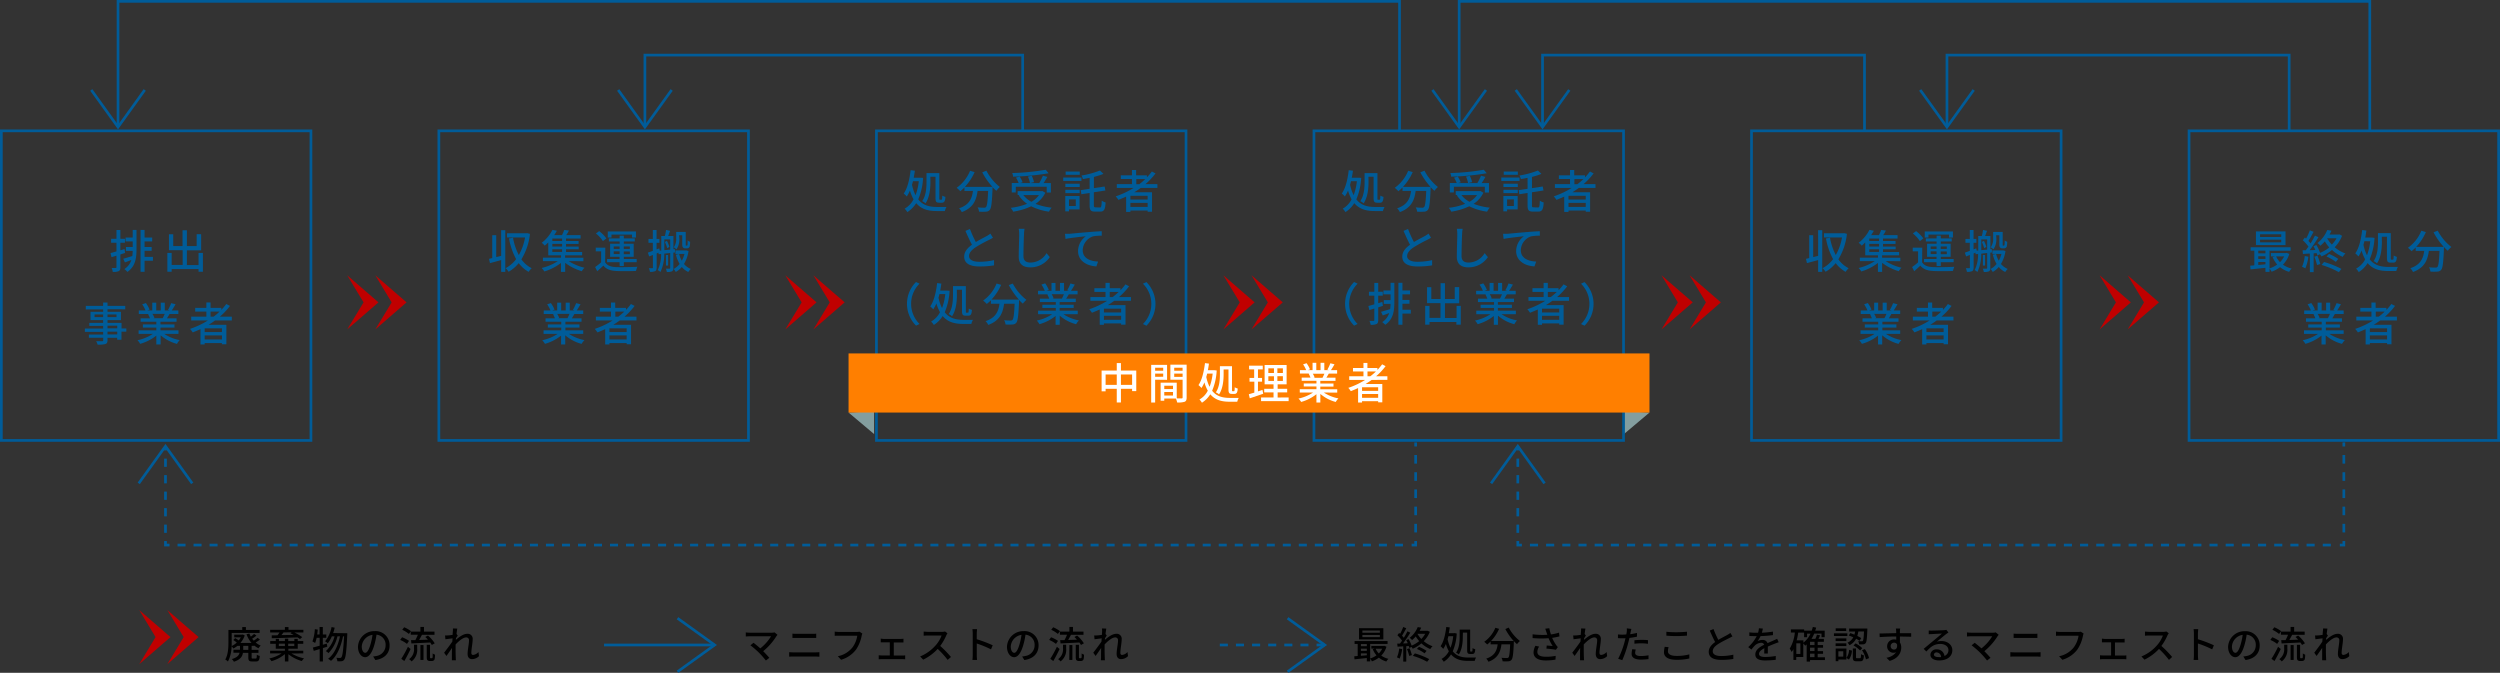 <svg xmlns="http://www.w3.org/2000/svg" viewBox="0 0 930.17 250.33"><rect x="0" y="0" width="930.17" height="250.33" fill="#333333" stroke="none"/><defs><style>.cls-1{fill:#839e9f;}.cls-10,.cls-11,.cls-2,.cls-7,.cls-8,.cls-9{fill:none;stroke:#005c99;stroke-miterlimit:10;}.cls-3{fill:#005c99;}.cls-4{fill:#ff7f00;}.cls-5{fill:#fff;}.cls-6{fill:#c00000;}.cls-7{stroke-dasharray:3.07 3.07;}.cls-8{stroke-dasharray:2.98 2.98;}.cls-9{stroke-dasharray:3.2 3.2;}.cls-10{stroke-dasharray:3.01 3.01;}.cls-11{stroke-dasharray:3;}</style></defs><g id="レイヤー_2" data-name="レイヤー 2"><g id="レイヤー_3" data-name="レイヤー 3"><polygon class="cls-1" points="613.72 153.5 604.22 161.5 604.22 153 613.72 153.5"/><polygon class="cls-1" points="315.72 153.5 325.22 161.5 325.22 153 315.72 153.5"/><rect class="cls-2" x="0.5" y="48.68" width="115.19" height="115.19"/><rect class="cls-2" x="163.29" y="48.68" width="115.19" height="115.19"/><rect class="cls-2" x="326.09" y="48.68" width="115.19" height="115.19"/><rect class="cls-2" x="488.88" y="48.68" width="115.19" height="115.19"/><rect class="cls-2" x="651.68" y="48.68" width="115.19" height="115.19"/><rect class="cls-2" x="814.47" y="48.68" width="115.19" height="115.19"/><path class="cls-3" d="M46.54,94.11l-1.75.56v4.75c0,.78-.16,1.2-.62,1.46a5,5,0,0,1-2.21.29,4.9,4.9,0,0,0-.42-1.46c.68,0,1.31,0,1.49,0s.31-.06.31-.29v-4.3l-1.85.57-.36-1.53c.61-.15,1.38-.37,2.21-.61V90.32h-2V88.86h2V85.58h1.45v3.28h1.7v1.46h-1.7v2.81l1.54-.46Zm2.83-8.56h1.42v7.12c0,3.36-.38,6.42-3.39,8.5a7.05,7.05,0,0,0-1.12-1.06,6.25,6.25,0,0,0,2.6-3.38c-.83.32-1.66.63-2.41.9l-.61-1.36c.9-.24,2.1-.61,3.36-1a15.25,15.25,0,0,0,.15-1.94H46.86V91.9h2.51V89.81H46.72V88.38h2.65ZM56.91,97H53.79v4.13H52.3V85.55h1.49v2.83h2.83v1.43H53.79V91.9h2.64v1.41H53.79v2.25h3.12Z"/><path class="cls-3" d="M75.5,94.11v7H73.87v-1h-10v1h-1.6V94.11h1.6v4.47h4.09V93.09H62.87V87.16h1.58v4.4h3.47V85.68h1.62v5.88h3.63V87.14h1.67v6h-5.3v5.49h4.33V94.11Z"/><path class="cls-3" d="M47,123.41H45.19v3h-1.6v-.73H40v.89c0,.86-.22,1.22-.8,1.44a10.09,10.09,0,0,1-2.88.22,5,5,0,0,0-.55-1.27c.94,0,2,0,2.23,0s.41-.1.41-.39v-.9H33.07v-1.19h5.31v-1h-6.8v-1.24h6.8v-1H33.23v-1.12h5.15v-1H33.67V116h4.71v-.87H31.93V113.8h6.45v-1.24H40v1.24H46.6v1.28H40V116h5v3.12H40v1h5.22v2.09H47ZM38.38,118v-1h-3.2v1ZM40,117v1h3.35v-1Zm0,5.17h3.62v-1H40Zm3.62,1.24H40v1h3.62Z"/><path class="cls-3" d="M61.09,124.22a15.64,15.64,0,0,0,5.76,2.32,6.55,6.55,0,0,0-1,1.41,15.29,15.29,0,0,1-6.09-3.2v3.42H58.16v-3.3a16.94,16.94,0,0,1-6,3.06,7,7,0,0,0-1-1.34,16.39,16.39,0,0,0,5.73-2.37H51.57V122.9h6.59v-1h-5v-1.19h5v-1H52.32v-1.26H55.8a8.19,8.19,0,0,0-.71-1.54l.41-.07H51.64v-1.33h2.51a12,12,0,0,0-1.24-2.29l1.38-.46a11.82,11.82,0,0,1,1.36,2.43l-.87.32h1.87v-2.9h1.48v2.9h1.68v-2.9h1.5v2.9h1.83l-.64-.2a14.9,14.9,0,0,0,1.19-2.52l1.63.41c-.46.83-1,1.68-1.41,2.31h2.45v1.33H63.08c-.33.58-.67,1.14-1,1.61h3.61v1.26h-6v1h5.22v1.19H59.71v1h6.7v1.32Zm-4.37-7.44a6.88,6.88,0,0,1,.73,1.51l-.49.1h3.58a15,15,0,0,0,.75-1.61Z"/><path class="cls-3" d="M80,119.24c-.76.58-1.56,1.09-2.38,1.6h6.6v7.26H82.56v-.46H76.15v.53H74.59v-5.71c-1,.44-1.92.85-2.89,1.22a8.52,8.52,0,0,0-1-1.31,30.59,30.59,0,0,0,6.64-3.13H71.15v-1.41h5.63v-1.9H72.63v-1.38h4.15v-2h1.56v2h4v.75a20,20,0,0,0,1.86-2.19l1.36.71a24.51,24.51,0,0,1-3.76,4h4.45v1.41Zm2.59,2.91H76.15v1.41h6.41Zm0,4.15v-1.5H76.15v1.5Zm-3.11-8.47a22.84,22.84,0,0,0,2.22-1.9H78.34v1.9Z"/><path class="cls-3" d="M186.46,85.65H188v15.5h-1.53V96.76c-1.46.41-3,.82-4.17,1.14l-.35-1.59c.35-.09.76-.17,1.2-.29v-8.5h1.48v8.14l1.84-.46ZM197.18,87A23,23,0,0,1,194,96.49a10.37,10.37,0,0,0,3.82,3.3,6.71,6.71,0,0,0-1.12,1.36A11.72,11.72,0,0,1,193,97.9a13.4,13.4,0,0,1-3.77,3.23,6,6,0,0,0-1.11-1.36,11.45,11.45,0,0,0,3.91-3.36,25.47,25.47,0,0,1-2.65-7.69l1.5-.27a22.18,22.18,0,0,0,2.15,6.44,20.1,20.1,0,0,0,2.33-6.54h-6.71V86.79h7.17l.29-.05Z"/><path class="cls-3" d="M211.6,97.16a19.13,19.13,0,0,0,5.87,2.46,6,6,0,0,0-1,1.29,19.7,19.7,0,0,1-6.19-3.11v3.35h-1.56V97.84a19.26,19.26,0,0,1-6.18,3.16,8.32,8.32,0,0,0-1-1.29,19.19,19.19,0,0,0,6-2.55H202V95.88h6.74V95H204V90.19a15.65,15.65,0,0,1-1.33,1.22,5.4,5.4,0,0,0-1.12-1.07,14.19,14.19,0,0,0,4-4.81l1.65.32c-.31.53-.63,1.09-1,1.63h2.89a14.6,14.6,0,0,0,.84-1.92l1.75.22c-.31.6-.63,1.19-1,1.7h5.34v1.26h-5.42v.94h4.67v1.07h-4.67v1h4.71v1h-4.71v1h6V95h-6.34v.9h6.8v1.28Zm-2.46-8.42H205.5v.94h3.64Zm0,2H205.5v1h3.64Zm-3.64,3h3.64v-1H205.5Z"/><path class="cls-3" d="M225.15,97.6c.73,1.17,2.07,1.7,4,1.78s5.87,0,8-.12a7.62,7.62,0,0,0-.51,1.55c-2,.09-5.55.12-7.53,0s-3.57-.64-4.6-2c-.72.69-1.46,1.37-2.3,2.1l-.78-1.56a24.17,24.17,0,0,0,2.23-1.73v-4.1h-2V92.16h3.55Zm-.82-7.89a12.11,12.11,0,0,0-2.61-2.84l1.2-.88a12.53,12.53,0,0,1,2.69,2.72Zm6.19,7.85h-4.64V96.37h4.64v-.83H227V90.68h3.55v-.85h-4V88.69h4v-1h1.55v1h4.08v1.14h-4.08v.85h3.67v4.86h-3.67v.83h4.79v1.19h-4.79V99h-1.55Zm-3-9.19h-1.39V86.12h10.49v2.25h-1.46V87.3h-7.64Zm.82,4.25h2.19V91.7h-2.19Zm2.19,1.9v-1h-2.19v1Zm1.55-2.82v.92h2.26V91.7Zm2.26,1.87h-2.26v1h2.26Z"/><path class="cls-3" d="M250.53,94v5.71c0,.63-.12,1-.51,1.24a4.34,4.34,0,0,1-1.92.24,5.15,5.15,0,0,0-.36-1.24,12.81,12.81,0,0,0,1.38,0c.19,0,.24-.06.24-.27V94.13l-2.21.25a15.38,15.38,0,0,1-1.43,6.84,3.58,3.58,0,0,0-1-.73,13.16,13.16,0,0,0,1.26-6l-.92.1L245,94l-.68.29v5.24c0,.71-.13,1.1-.56,1.36a4.31,4.31,0,0,1-1.94.25,5.06,5.06,0,0,0-.39-1.34c.56,0,1.09,0,1.28,0s.22-.05.22-.27V94.86l-1.41.55L241.06,94c.51-.17,1.14-.41,1.84-.67v-3h-1.62V88.91h1.62V85.58h1.39v3.33h1.06v1.43h-1.06v2.45l1-.38.19.84.56,0V87.81h1.34a15.74,15.74,0,0,0,.44-2.26l1.5.34c-.24.62-.48,1.32-.71,1.92h1.95v4.91l.56,0,0,1.24Zm-1.17-1.12V89.08h-2.19v4Zm-1.21-3.27a12.37,12.37,0,0,1,.9,2.25l-.81.49a11.88,11.88,0,0,0-.87-2.33Zm.43,5.27V98.8h-.8V94.86Zm7.59-1.48a12.81,12.81,0,0,1-1.68,4.81,6.51,6.51,0,0,0,2.52,1.86,5,5,0,0,0-.92,1.13,7,7,0,0,1-2.41-1.87,8.24,8.24,0,0,1-2.25,1.86,4.58,4.58,0,0,0-.81-1.11,6.71,6.71,0,0,0,2.24-1.88,13.16,13.16,0,0,1-1.38-3.42l1.19-.29a10.59,10.59,0,0,0,1,2.52,10.66,10.66,0,0,0,1-2.52h-3.36V93.16h3.84l.22,0Zm-3.4-4.74a6.63,6.63,0,0,1-1.08,4.11,4.71,4.71,0,0,0-1-.76,5.26,5.26,0,0,0,.9-3.37V86.29h3.55V90.7c0,.32,0,.54,0,.59a.12.12,0,0,0,.13.09h.26a.33.33,0,0,0,.18-.07.64.64,0,0,0,.12-.38,12.59,12.59,0,0,0,0-1.47,2.72,2.72,0,0,0,.94.49,10.22,10.22,0,0,1-.15,1.72,1,1,0,0,1-.43.57,1.33,1.33,0,0,1-.65.16h-.59a1.11,1.11,0,0,1-.82-.31c-.2-.22-.29-.48-.29-1.46V87.54h-1.19Z"/><path class="cls-3" d="M211.69,124.22a15.57,15.57,0,0,0,5.76,2.32,6.94,6.94,0,0,0-1.06,1.41,15.25,15.25,0,0,1-6.08-3.2v3.42h-1.55v-3.3a16.94,16.94,0,0,1-6,3.06,7,7,0,0,0-1-1.34,16.55,16.55,0,0,0,5.73-2.37h-5.25V122.9h6.59v-1h-5v-1.19h5v-1h-5.85v-1.26h3.49a8.49,8.49,0,0,0-.71-1.54l.4-.07h-3.85v-1.33h2.51a12,12,0,0,0-1.24-2.29l1.38-.46a12.3,12.3,0,0,1,1.36,2.43l-.87.32h1.87v-2.9h1.48v2.9h1.68v-2.9h1.5v2.9h1.83l-.64-.2a15.72,15.72,0,0,0,1.19-2.52l1.63.41c-.46.83-1,1.68-1.41,2.31H217v1.33h-3.29c-.32.58-.66,1.14-.95,1.61h3.61v1.26h-6v1h5.22v1.19h-5.22v1H217v1.32Zm-4.37-7.44a7.36,7.36,0,0,1,.73,1.51l-.49.1h3.58a15,15,0,0,0,.75-1.61Z"/><path class="cls-3" d="M230.57,119.24c-.76.58-1.56,1.09-2.38,1.6h6.6v7.26h-1.63v-.46h-6.41v.53h-1.57v-5.71c-1,.44-1.92.85-2.89,1.22a7.84,7.84,0,0,0-1-1.31,30.13,30.13,0,0,0,6.64-3.13h-6.22v-1.41h5.63v-1.9h-4.15v-1.38h4.15v-2h1.56v2h4v.75a18.83,18.83,0,0,0,1.85-2.19l1.36.71a24.45,24.45,0,0,1-3.75,4h4.45v1.41Zm2.59,2.91h-6.41v1.41h6.41Zm0,4.15v-1.5h-6.41v1.5Zm-3.11-8.47a22.84,22.84,0,0,0,2.22-1.9h-3.33v1.9Z"/><path class="cls-3" d="M676.46,85.65H678v15.5h-1.53V96.76c-1.46.41-3,.82-4.17,1.14l-.35-1.59c.35-.09.76-.17,1.2-.29v-8.5h1.48v8.14l1.84-.46ZM687.18,87A23,23,0,0,1,684,96.49a10.37,10.37,0,0,0,3.82,3.3,6.71,6.71,0,0,0-1.12,1.36A11.72,11.72,0,0,1,683,97.9a13.4,13.4,0,0,1-3.77,3.23,6,6,0,0,0-1.11-1.36,11.45,11.45,0,0,0,3.91-3.36,25.47,25.47,0,0,1-2.65-7.69l1.5-.27a22.18,22.18,0,0,0,2.15,6.44,20.1,20.1,0,0,0,2.33-6.54h-6.71V86.79h7.17l.29-.05Z"/><path class="cls-3" d="M701.6,97.16a19.13,19.13,0,0,0,5.87,2.46,6,6,0,0,0-1,1.29,19.7,19.7,0,0,1-6.19-3.11v3.35h-1.56V97.84a19.26,19.26,0,0,1-6.18,3.16,8.32,8.32,0,0,0-1-1.29,19.19,19.19,0,0,0,6-2.55H692V95.88h6.74V95H694V90.19a15.65,15.65,0,0,1-1.33,1.22,5.4,5.4,0,0,0-1.12-1.07,14.19,14.19,0,0,0,4-4.81l1.65.32c-.31.53-.63,1.09-1,1.63h2.89a14.6,14.6,0,0,0,.84-1.92l1.75.22c-.31.6-.63,1.19-1,1.7h5.34v1.26h-5.42v.94h4.67v1.07h-4.67v1h4.71v1h-4.71v1h6V95h-6.34v.9h6.8v1.28Zm-2.46-8.42H695.5v.94h3.64Zm0,2H695.5v1h3.64Zm-3.64,3h3.64v-1H695.5Z"/><path class="cls-3" d="M715.15,97.6c.73,1.17,2.07,1.7,4,1.78s5.87,0,8-.12a7.62,7.62,0,0,0-.51,1.55c-2,.09-5.55.12-7.53,0s-3.57-.64-4.6-2c-.72.69-1.46,1.37-2.3,2.1l-.78-1.56a24.17,24.17,0,0,0,2.23-1.73v-4.1h-2V92.16h3.55Zm-.82-7.89a12.11,12.11,0,0,0-2.61-2.84l1.2-.88a12.53,12.53,0,0,1,2.69,2.72Zm6.19,7.85h-4.64V96.37h4.64v-.83H717V90.68h3.55v-.85h-4V88.69h4v-1h1.55v1h4.08v1.14h-4.08v.85h3.67v4.86h-3.67v.83h4.79v1.19h-4.79V99h-1.55Zm-3-9.19h-1.39V86.12h10.49v2.25h-1.46V87.3h-7.64Zm.82,4.25h2.19V91.7h-2.19Zm2.19,1.9v-1h-2.19v1Zm1.55-2.82v.92h2.26V91.7Zm2.26,1.87h-2.26v1h2.26Z"/><path class="cls-3" d="M740.53,94v5.71c0,.63-.12,1-.51,1.24a4.34,4.34,0,0,1-1.92.24,5.15,5.15,0,0,0-.36-1.24,12.81,12.81,0,0,0,1.38,0c.19,0,.24-.06.24-.27V94.13l-2.21.25a15.38,15.38,0,0,1-1.43,6.84,3.58,3.58,0,0,0-1-.73,13.16,13.16,0,0,0,1.26-6l-.92.1L735,94l-.68.29v5.24c0,.71-.13,1.1-.56,1.36a4.31,4.31,0,0,1-1.94.25,5.06,5.06,0,0,0-.39-1.34c.56,0,1.09,0,1.28,0s.22-.05.22-.27V94.86l-1.41.55L731.06,94c.51-.17,1.14-.41,1.84-.67v-3h-1.62V88.91h1.62V85.58h1.39v3.33h1.06v1.43h-1.06v2.45l1-.38.19.84.56,0V87.81h1.34a15.74,15.74,0,0,0,.44-2.26l1.5.34c-.24.62-.48,1.32-.71,1.92h1.95v4.91l.56,0,0,1.24Zm-1.17-1.12V89.08h-2.19v4Zm-1.21-3.27a12.37,12.37,0,0,1,.9,2.25l-.81.49a11.88,11.88,0,0,0-.87-2.33Zm.43,5.27V98.8h-.8V94.86Zm7.59-1.48a12.81,12.81,0,0,1-1.68,4.81,6.51,6.51,0,0,0,2.52,1.86,5,5,0,0,0-.92,1.13,7,7,0,0,1-2.41-1.87,8.24,8.24,0,0,1-2.25,1.86,4.58,4.58,0,0,0-.81-1.11,6.71,6.71,0,0,0,2.24-1.88,13.16,13.16,0,0,1-1.38-3.42l1.19-.29a10.59,10.59,0,0,0,1,2.52,10.66,10.66,0,0,0,1-2.52h-3.36V93.16h3.84l.22,0Zm-3.4-4.74a6.63,6.63,0,0,1-1.08,4.11,4.71,4.71,0,0,0-1-.76,5.26,5.26,0,0,0,.9-3.37V86.29h3.55V90.7c0,.32,0,.54,0,.59a.12.12,0,0,0,.13.09h.26a.33.33,0,0,0,.18-.07.64.64,0,0,0,.12-.38,12.59,12.59,0,0,0,.05-1.47,2.72,2.72,0,0,0,.94.49,10.22,10.22,0,0,1-.15,1.72,1,1,0,0,1-.43.57,1.33,1.33,0,0,1-.65.16h-.59a1.11,1.11,0,0,1-.82-.31c-.2-.22-.29-.48-.29-1.46V87.54h-1.19Z"/><path class="cls-3" d="M701.69,124.22a15.57,15.57,0,0,0,5.76,2.32,6.94,6.94,0,0,0-1.06,1.41,15.25,15.25,0,0,1-6.08-3.2v3.42h-1.55v-3.3a16.94,16.94,0,0,1-6,3.06,7,7,0,0,0-1-1.34,16.55,16.55,0,0,0,5.73-2.37h-5.25V122.9h6.59v-1h-5v-1.19h5v-1h-5.85v-1.26h3.49a8.49,8.49,0,0,0-.71-1.54l.4-.07h-3.85v-1.33h2.51a12,12,0,0,0-1.24-2.29l1.38-.46a12.3,12.3,0,0,1,1.36,2.43l-.87.32h1.87v-2.9h1.48v2.9h1.68v-2.9h1.5v2.9h1.83l-.64-.2a15.72,15.72,0,0,0,1.19-2.52l1.63.41c-.46.83-1,1.68-1.41,2.31H707v1.33h-3.29c-.32.58-.66,1.14-.95,1.61h3.61v1.26h-6v1h5.22v1.19h-5.22v1H707v1.32Zm-4.37-7.44a7.36,7.36,0,0,1,.73,1.51l-.49.1h3.58a15,15,0,0,0,.75-1.61Z"/><path class="cls-3" d="M720.57,119.24c-.76.58-1.56,1.09-2.38,1.6h6.6v7.26h-1.63v-.46h-6.41v.53h-1.57v-5.71c-.95.44-1.92.85-2.89,1.22a7.84,7.84,0,0,0-1-1.31,30.13,30.13,0,0,0,6.64-3.13h-6.22v-1.41h5.63v-1.9h-4.15v-1.38h4.15v-2h1.56v2h4v.75a18.83,18.83,0,0,0,1.85-2.19l1.36.71a24.45,24.45,0,0,1-3.75,4h4.45v1.41Zm2.59,2.91h-6.41v1.41h6.41Zm0,4.15v-1.5h-6.41v1.5Zm-3.11-8.47a22.84,22.84,0,0,0,2.22-1.9h-3.33v1.9Z"/><path class="cls-3" d="M851.78,94.47a9.74,9.74,0,0,1-2.37,4,9.64,9.64,0,0,0,3.25,1.46,4.59,4.59,0,0,0-.93,1.22,9.34,9.34,0,0,1-3.39-1.75,11.8,11.8,0,0,1-3.14,1.7,4.92,4.92,0,0,0-.78-1.16v1.21H842.9V99.64c-2,.22-4,.44-5.55.59l-.12-1.37,1.54-.14V93.26h-1.39V92h14.89v1.29h-7.85v6.56a9.51,9.51,0,0,0,2.85-1.42,10.65,10.65,0,0,1-1.71-2.77l.91-.26h-1.53V94.15h5.6l.27-.05Zm-1.41-3.3h-11V86.09h11Zm-10.14,2.09v1h2.67v-1Zm0,3.08h2.67v-1h-2.67Zm2.67,2v-.85h-2.67v1.1Zm5.88-11.17H840.9v1h7.88Zm0,2H840.9v1h7.88Zm-1.9,6.24a7.43,7.43,0,0,0,1.43,2.14,8.19,8.19,0,0,0,1.55-2.14Z"/><path class="cls-3" d="M858.87,95.52a16,16,0,0,1-1.14,4.34,6.82,6.82,0,0,0-1.21-.6,12.81,12.81,0,0,0,1-4Zm12.54-7.78A13.12,13.12,0,0,1,868.66,92a12.91,12.91,0,0,0,4,2.3,5.47,5.47,0,0,0-1,1.27,13.34,13.34,0,0,1-4-2.58,14.77,14.77,0,0,1-3.91,2.41,7.57,7.57,0,0,0-.56-.81l-1,.46a6.22,6.22,0,0,0-.25-.87l-1.11.07v7h-1.41v-6.9c-.94,0-1.8.1-2.57.16l-.13-1.4,1.19,0c.3-.41.64-.87,1-1.34a15.53,15.53,0,0,0-2.11-2.38l.76-1a5.58,5.58,0,0,1,.46.39,19.48,19.48,0,0,0,1.4-3.08l1.39.55c-.6,1.14-1.31,2.44-1.92,3.38.3.32.59.65.81.94.62-1,1.19-2.05,1.62-2.91l1.31.59c-.95,1.55-2.18,3.4-3.28,4.83.68,0,1.39,0,2.12-.1-.22-.48-.46-1-.69-1.38l1.07-.44a14.15,14.15,0,0,1,1.37,2.92,14,14,0,0,0,3.42-2A15.86,15.86,0,0,1,865,89.8a15.25,15.25,0,0,1-1.67,1.64,4,4,0,0,0-1.07-1,11.9,11.9,0,0,0,3.64-4.87l1.56.26a14.59,14.59,0,0,1-.71,1.43h3.43l.27-.06Zm-9.18,7.41a18.31,18.31,0,0,1,1.07,3.08l-1.2.4a18,18,0,0,0-1-3.11Zm2.47,2.33a33.17,33.17,0,0,1,6.46,2.57l-.94,1.22a31.21,31.21,0,0,0-6.44-2.69Zm1.83-3A18.37,18.37,0,0,1,870,96.34l-.92,1.1a16.21,16.21,0,0,0-3.45-2Zm-.68-5.83A11.86,11.86,0,0,0,867.59,91a10.46,10.46,0,0,0,1.76-2.35h-3.46Z"/><path class="cls-3" d="M883.48,88.5a23.33,23.33,0,0,1-1.8,8c1.84,2.31,4.32,2.8,7,2.82.6,0,2.77,0,3.5,0a5.63,5.63,0,0,0-.59,1.51h-3c-3,0-5.66-.56-7.67-2.94a10.33,10.33,0,0,1-3.3,3.34,6.48,6.48,0,0,0-1-1.28A8.24,8.24,0,0,0,880,96.48a14.26,14.26,0,0,1-1.32-3.27,12.76,12.76,0,0,1-1.18,2.21,9.24,9.24,0,0,0-1.18-1.15c1.42-2,2.17-5.26,2.58-8.69l1.56.2c-.12.89-.25,1.76-.42,2.6h2.26l.27,0Zm-3.75,1.23c-.12.46-.24.92-.36,1.34A15.81,15.81,0,0,0,880.68,95a20.48,20.48,0,0,0,1.2-5.22Zm6.49.25c0,2.33-.27,5.71-1.82,8a4.28,4.28,0,0,0-1.26-.82c1.46-2.11,1.62-5.08,1.62-7.16V86.74h4.77V96c0,.54,0,.61.26.61h.54c.21,0,.26-.31.29-1.55a4.3,4.3,0,0,0,1.17.5c-.1,1.63-.44,2.15-1.32,2.15h-1c-1.11,0-1.36-.4-1.36-1.73V88.08h-1.92Z"/><path class="cls-3" d="M907,85.82a18.81,18.81,0,0,0,5.07,6.07,8.89,8.89,0,0,0-1.33,1.41,15.5,15.5,0,0,1-1.43-1.4c0,.16,0,.51,0,.67-.22,5.15-.45,7.12-1,7.78a1.86,1.86,0,0,1-1.4.7,18.92,18.92,0,0,1-2.63,0,3.65,3.65,0,0,0-.53-1.6c1,.1,2,.12,2.4.12a.9.9,0,0,0,.73-.24c.39-.41.61-2,.78-6H903.7c-.43,3.3-1.52,6.27-5.89,7.87a4.85,4.85,0,0,0-1-1.41c3.91-1.29,4.81-3.77,5.17-6.46H898.8V92.07a14.19,14.19,0,0,1-1.55,1.38,12.38,12.38,0,0,0-1.34-1.26,14.36,14.36,0,0,0,5-6.34l1.68.49a18.91,18.91,0,0,1-3.6,5.5h10.23a26.2,26.2,0,0,1-3.77-5.41Z"/><path class="cls-3" d="M866.69,124.22a15.57,15.57,0,0,0,5.76,2.32,6.94,6.94,0,0,0-1.06,1.41,15.25,15.25,0,0,1-6.08-3.2v3.42h-1.55v-3.3a16.94,16.94,0,0,1-6,3.06,7,7,0,0,0-1-1.34,16.55,16.55,0,0,0,5.73-2.37h-5.25V122.9h6.59v-1h-5v-1.19h5v-1h-5.85v-1.26h3.49a8.49,8.49,0,0,0-.71-1.54l.4-.07h-3.85v-1.33h2.51a12,12,0,0,0-1.24-2.29l1.38-.46a12.3,12.3,0,0,1,1.36,2.43l-.87.32h1.87v-2.9h1.48v2.9h1.68v-2.9h1.5v2.9h1.83l-.64-.2a15.72,15.72,0,0,0,1.19-2.52l1.63.41c-.46.83-1,1.68-1.41,2.31H872v1.33h-3.29c-.32.58-.66,1.14-.95,1.61h3.61v1.26h-6v1h5.22v1.19h-5.22v1H872v1.32Zm-4.37-7.44a7.36,7.36,0,0,1,.73,1.51l-.49.1h3.58a15,15,0,0,0,.75-1.61Z"/><path class="cls-3" d="M885.57,119.24c-.76.58-1.56,1.09-2.38,1.6h6.6v7.26h-1.63v-.46h-6.41v.53h-1.57v-5.71c-.95.44-1.92.85-2.89,1.22a7.84,7.84,0,0,0-1-1.31,30.13,30.13,0,0,0,6.64-3.13h-6.22v-1.41h5.63v-1.9h-4.15v-1.38h4.15v-2h1.56v2h4v.75a18.83,18.83,0,0,0,1.85-2.19l1.36.71a24.45,24.45,0,0,1-3.75,4h4.45v1.41Zm2.59,2.91h-6.41v1.41h6.41Zm0,4.15v-1.5h-6.41v1.5Zm-3.11-8.47a22.84,22.84,0,0,0,2.22-1.9h-3.33v1.9Z"/><path class="cls-3" d="M343.45,66.19a23.2,23.2,0,0,1-1.81,8c1.84,2.31,4.32,2.81,7,2.82h3.51a5.74,5.74,0,0,0-.6,1.51h-3c-3,0-5.66-.56-7.67-2.94a10.27,10.27,0,0,1-3.29,3.33,6.47,6.47,0,0,0-1-1.27,8.23,8.23,0,0,0,3.3-3.49,14.83,14.83,0,0,1-1.33-3.26,14.33,14.33,0,0,1-1.17,2.21A10.13,10.13,0,0,0,336.24,72c1.43-2,2.17-5.25,2.58-8.68l1.57.2c-.12.88-.26,1.75-.43,2.6h2.26l.27,0Zm-3.76,1.22c-.12.46-.24.92-.36,1.35a15.72,15.72,0,0,0,1.31,3.87,20.36,20.36,0,0,0,1.21-5.22Zm6.49.26c0,2.33-.27,5.71-1.82,8a4.37,4.37,0,0,0-1.25-.82c1.46-2.1,1.61-5.08,1.61-7.15V64.42h4.78V73.7c0,.55,0,.61.25.61h.55c.2,0,.25-.3.29-1.54a4,4,0,0,0,1.17.49c-.1,1.63-.44,2.16-1.33,2.16h-1c-1.1,0-1.36-.41-1.36-1.73V65.76h-1.92Z"/><path class="cls-3" d="M367,63.5A18.81,18.81,0,0,0,372,69.57,8.89,8.89,0,0,0,370.71,71a14.14,14.14,0,0,1-1.42-1.39c0,.15,0,.51,0,.66-.22,5.15-.46,7.12-1,7.79a1.81,1.81,0,0,1-1.39.69,17.62,17.62,0,0,1-2.64,0,3.6,3.6,0,0,0-.52-1.59c1,.1,2,.12,2.39.12a.93.93,0,0,0,.73-.24c.39-.41.62-2,.79-6h-3.93c-.43,3.3-1.51,6.27-5.88,7.87a4.88,4.88,0,0,0-1-1.41c3.91-1.29,4.81-3.78,5.17-6.46h-3.18V69.76a15.1,15.1,0,0,1-1.54,1.38,11.62,11.62,0,0,0-1.35-1.26,14.5,14.5,0,0,0,5-6.34l1.68.49A19.1,19.1,0,0,1,359,69.52h10.24a26.45,26.45,0,0,1-3.78-5.4Z"/><path class="cls-3" d="M388.92,71.71a10.35,10.35,0,0,1-3.62,4.13,22.33,22.33,0,0,0,6,1.42,7,7,0,0,0-1,1.49,21,21,0,0,1-6.63-2,23.85,23.85,0,0,1-6.71,2,4.91,4.91,0,0,0-.92-1.43,22.81,22.81,0,0,0,6.1-1.5,11.61,11.61,0,0,1-3.09-3.12l.31-.14h-.73V71.12h8.92l.29-.05Zm-11-.1h-1.48V68.09H379a10.91,10.91,0,0,0-1-2l1.38-.39a9.31,9.31,0,0,1,1.09,2.12l-.92.29h3.67a9.63,9.63,0,0,0-.76-2.39l1.41-.31a9.77,9.77,0,0,1,.85,2.35l-1.43.35h3.38a17.8,17.8,0,0,0,1.36-2.73l1.65.44c-.44.76-.93,1.61-1.41,2.29H391v3.52h-1.55V69.49h-11.5Zm12.25-7.15a92,92,0,0,1-13.22,1.27,4.63,4.63,0,0,0-.34-1.34,87.32,87.32,0,0,0,12.46-1.23Zm-9.42,8.12a9.33,9.33,0,0,0,3,2.5,8.54,8.54,0,0,0,2.82-2.5Z"/><path class="cls-3" d="M402.37,67.31h-6.78V66.05h6.78Zm-.7,10.61h-3.93v.71h-1.39V72.92h5.32Zm-5.29-9.55h5.34v1.22h-5.34Zm0,2.26h5.34v1.24h-5.34Zm5.36-5.58h-5.25V63.81h5.25Zm-4,9.15v2.44h2.52V74.2Zm11.53,3c.49,0,.58-.49.65-2.55a4.41,4.41,0,0,0,1.44.68c-.15,2.52-.54,3.39-1.95,3.39h-2.06c-1.53,0-1.94-.53-1.94-2.38V71.8l-3.06.47-.24-1.52,3.3-.5V66.17c-.85.17-1.7.33-2.5.46a4.68,4.68,0,0,0-.53-1.32,33,33,0,0,0,6.87-1.87l1.31,1.25A25.53,25.53,0,0,1,407,65.82V70l4-.61.28,1.48-4.29.66v4.75c0,.74.1.86.61.86Z"/><path class="cls-3" d="M424.42,69.93c-.77.58-1.57,1.09-2.38,1.6h6.59v7.26H427v-.46h-6.41v.52H419V73.14c-.95.44-1.92.85-2.89,1.23a8.52,8.52,0,0,0-1-1.31,30.92,30.92,0,0,0,6.65-3.13h-6.23V68.52h5.63V66.61h-4.15V65.24h4.15v-2h1.56v2h4V66a19.08,19.08,0,0,0,1.85-2.2l1.36.72a24.92,24.92,0,0,1-3.76,4h4.46v1.41ZM427,72.84h-6.41v1.41H427ZM427,77V75.49h-6.41V77Zm-3.11-8.46a24.33,24.33,0,0,0,2.23-1.91h-3.34v1.91Z"/><path class="cls-3" d="M363.08,90.05c1.5-.91,3.18-1.74,4.06-2.23a9.43,9.43,0,0,0,1.36-.9l.94,1.54a16.25,16.25,0,0,1-1.46.8A54.65,54.65,0,0,0,363,92c-1.5,1-2.45,2.06-2.45,3.3s1.28,2.1,3.81,2.1a25.1,25.1,0,0,0,5.49-.61l0,1.94a32.1,32.1,0,0,1-5.4.41c-3.28,0-5.7-.94-5.7-3.66,0-1.8,1.16-3.19,2.89-4.42-.78-1.42-1.63-3.34-2.43-5.16l1.68-.7A40.38,40.38,0,0,0,363.08,90.05Z"/><path class="cls-3" d="M381,87.12c-.09,1.89-.21,5.81-.21,8.16,0,1.8,1.11,2.41,2.59,2.41a7,7,0,0,0,6-3.5l1.21,1.48a8.64,8.64,0,0,1-7.23,3.81c-2.58,0-4.32-1.11-4.32-3.93,0-2.41.17-6.8.17-8.43a9.79,9.79,0,0,0-.18-2l2.17,0A14.58,14.58,0,0,0,381,87.12Z"/><path class="cls-3" d="M397.83,87c1.24-.12,4.27-.41,7.39-.66,1.82-.16,3.52-.26,4.7-.31V87.7a15.65,15.65,0,0,0-3.3.25,5.65,5.65,0,0,0-3.78,5.12c0,3.09,2.89,4.13,5.72,4.25l-.63,1.8c-3.34-.15-6.82-1.94-6.82-5.69A6.85,6.85,0,0,1,404,87.9c-1.72.19-5.68.6-7.56,1L396.25,87C396.91,87,397.51,87,397.83,87Z"/><path class="cls-3" d="M340.83,104.93l1.29.61a10.57,10.57,0,0,0,0,15l-1.29.62a11.48,11.48,0,0,1,0-16.25Z"/><path class="cls-3" d="M353.31,108.19a23.2,23.2,0,0,1-1.81,8c1.84,2.31,4.32,2.81,7,2.82H362a5.74,5.74,0,0,0-.6,1.51h-3c-3,0-5.66-.56-7.67-2.94a10.27,10.27,0,0,1-3.29,3.33,6.47,6.47,0,0,0-1-1.27,8.23,8.23,0,0,0,3.3-3.49,14.83,14.83,0,0,1-1.33-3.26,14.33,14.33,0,0,1-1.17,2.21A10.13,10.13,0,0,0,346.1,114c1.43-2,2.17-5.25,2.58-8.68l1.57.2c-.12.88-.26,1.75-.43,2.6h2.26l.27,0Zm-3.76,1.22c-.12.46-.24.92-.36,1.35a15.72,15.72,0,0,0,1.31,3.87,20.36,20.36,0,0,0,1.21-5.22Zm6.49.26c0,2.33-.27,5.71-1.82,8a4.37,4.37,0,0,0-1.25-.82c1.46-2.1,1.61-5.08,1.61-7.15v-3.25h4.78v9.28c0,.55,0,.61.25.61h.55c.2,0,.25-.3.28-1.54a4.21,4.21,0,0,0,1.18.49c-.1,1.63-.44,2.16-1.33,2.16h-1c-1.1,0-1.36-.41-1.36-1.73v-7.93H356Z"/><path class="cls-3" d="M376.83,105.5a18.81,18.81,0,0,0,5.07,6.07,8.89,8.89,0,0,0-1.33,1.41,14.14,14.14,0,0,1-1.42-1.39c0,.15,0,.51,0,.66-.22,5.15-.46,7.12-1,7.79a1.81,1.81,0,0,1-1.39.69,17.62,17.62,0,0,1-2.64,0,3.6,3.6,0,0,0-.52-1.59c1,.1,2,.12,2.39.12a.93.93,0,0,0,.73-.24c.39-.41.62-2,.79-6h-3.93c-.43,3.3-1.51,6.27-5.88,7.87a4.88,4.88,0,0,0-1-1.41c3.91-1.29,4.81-3.78,5.17-6.46h-3.18v-1.31a15.1,15.1,0,0,1-1.54,1.38,11.62,11.62,0,0,0-1.35-1.26,14.41,14.41,0,0,0,5-6.34l1.69.49a19.1,19.1,0,0,1-3.61,5.49h10.24a26.45,26.45,0,0,1-3.78-5.4Z"/><path class="cls-3" d="M395.67,116.91a15.7,15.7,0,0,0,5.76,2.31,7.18,7.18,0,0,0-1.05,1.41,15.15,15.15,0,0,1-6.09-3.19v3.41h-1.54v-3.29a17,17,0,0,1-6,3.06,7.05,7.05,0,0,0-1-1.35,16.37,16.37,0,0,0,5.73-2.36h-5.25v-1.33h6.6v-1h-5v-1.19h5v-1H386.9v-1.26h3.48a8.27,8.27,0,0,0-.71-1.55l.41-.07h-3.86v-1.32h2.51a12.42,12.42,0,0,0-1.24-2.3l1.38-.46a11.87,11.87,0,0,1,1.36,2.44l-.87.32h1.87v-2.91h1.48v2.91h1.68v-2.91h1.5v2.91h1.84l-.65-.21a14.41,14.41,0,0,0,1.19-2.51l1.63.41c-.46.83-1,1.68-1.41,2.31h2.45v1.32h-3.28c-.32.58-.66,1.14-1,1.62h3.6v1.26h-6v1h5.22v1.19h-5.22v1H401v1.33Zm-4.37-7.45A7.15,7.15,0,0,1,392,111l-.49.1h3.59a16.34,16.34,0,0,0,.74-1.62Z"/><path class="cls-3" d="M414.56,111.93c-.77.58-1.57,1.09-2.38,1.6h6.59v7.26h-1.63v-.46h-6.41v.52h-1.56v-5.71c-.95.44-1.92.85-2.89,1.23a8.52,8.52,0,0,0-1-1.31,30.92,30.92,0,0,0,6.65-3.13h-6.23v-1.41h5.63v-1.91h-4.15v-1.37h4.15v-2h1.56v2h4V108a19.08,19.08,0,0,0,1.85-2.2l1.36.72a24.92,24.92,0,0,1-3.76,4h4.45v1.41Zm2.58,2.91h-6.41v1.41h6.41Zm0,4.14v-1.49h-6.41V119ZM414,110.52a24.33,24.33,0,0,0,2.23-1.91h-3.34v1.91Z"/><path class="cls-3" d="M426.54,121.18l-1.29-.62a10.57,10.57,0,0,0,0-15l1.29-.61a11.48,11.48,0,0,1,0,16.25Z"/><path class="cls-3" d="M506.45,66.19a23.2,23.2,0,0,1-1.81,8c1.84,2.31,4.32,2.81,7,2.82h3.51a5.74,5.74,0,0,0-.6,1.51h-3c-3,0-5.66-.56-7.67-2.94a10.27,10.27,0,0,1-3.29,3.33,6.47,6.47,0,0,0-1-1.27,8.23,8.23,0,0,0,3.3-3.49,14.83,14.83,0,0,1-1.33-3.26,14.33,14.33,0,0,1-1.17,2.21A10.13,10.13,0,0,0,499.24,72c1.43-2,2.17-5.25,2.58-8.68l1.57.2c-.12.88-.26,1.75-.43,2.6h2.26l.27,0Zm-3.76,1.22c-.12.46-.24.92-.36,1.35a15.72,15.72,0,0,0,1.31,3.87,20.36,20.36,0,0,0,1.21-5.22Zm6.49.26c0,2.33-.27,5.71-1.82,8a4.37,4.37,0,0,0-1.25-.82c1.46-2.1,1.61-5.08,1.61-7.15V64.42h4.78V73.7c0,.55,0,.61.25.61h.55c.2,0,.25-.3.29-1.54a4,4,0,0,0,1.17.49c-.1,1.63-.44,2.16-1.33,2.16h-1c-1.1,0-1.36-.41-1.36-1.73V65.76h-1.92Z"/><path class="cls-3" d="M530,63.5A18.81,18.81,0,0,0,535,69.57,8.89,8.89,0,0,0,533.71,71a14.14,14.14,0,0,1-1.42-1.39c0,.15,0,.51,0,.66-.22,5.15-.46,7.12-1,7.79a1.81,1.81,0,0,1-1.39.69,17.62,17.62,0,0,1-2.64,0,3.6,3.6,0,0,0-.52-1.59c1,.1,2,.12,2.39.12a.93.93,0,0,0,.73-.24c.39-.41.62-2,.79-6h-3.93c-.43,3.3-1.51,6.27-5.88,7.87a4.88,4.88,0,0,0-1-1.41c3.91-1.29,4.81-3.78,5.17-6.46h-3.18V69.76a15.1,15.1,0,0,1-1.54,1.38,11.62,11.62,0,0,0-1.35-1.26,14.5,14.5,0,0,0,5-6.34l1.68.49A19.1,19.1,0,0,1,522,69.52h10.24a26.45,26.45,0,0,1-3.78-5.4Z"/><path class="cls-3" d="M551.92,71.71a10.35,10.35,0,0,1-3.62,4.13,22.33,22.33,0,0,0,6,1.42,7,7,0,0,0-1,1.49,21,21,0,0,1-6.63-2,23.85,23.85,0,0,1-6.71,2,4.91,4.91,0,0,0-.92-1.43,22.81,22.81,0,0,0,6.1-1.5,11.61,11.61,0,0,1-3.09-3.12l.31-.14h-.73V71.12h8.92l.29-.05Zm-11-.1h-1.48V68.09H542a10.91,10.91,0,0,0-1-2l1.38-.39a9.31,9.31,0,0,1,1.09,2.12l-.92.29h3.67a9.63,9.63,0,0,0-.76-2.39l1.41-.31a9.77,9.77,0,0,1,.85,2.35l-1.43.35h3.38a17.8,17.8,0,0,0,1.36-2.73l1.65.44c-.44.76-.93,1.61-1.41,2.29H554v3.52h-1.55V69.49h-11.5Zm12.25-7.15a92,92,0,0,1-13.22,1.27,4.63,4.63,0,0,0-.34-1.34,87.32,87.32,0,0,0,12.46-1.23Zm-9.42,8.12a9.33,9.33,0,0,0,3,2.5,8.54,8.54,0,0,0,2.82-2.5Z"/><path class="cls-3" d="M565.37,67.31h-6.78V66.05h6.78Zm-.7,10.61h-3.93v.71h-1.39V72.92h5.32Zm-5.29-9.55h5.34v1.22h-5.34Zm0,2.26h5.34v1.24h-5.34Zm5.36-5.58h-5.25V63.81h5.25Zm-4,9.15v2.44h2.52V74.2Zm11.53,3c.49,0,.58-.49.65-2.55a4.41,4.41,0,0,0,1.44.68c-.15,2.52-.54,3.39-2,3.39h-2.06c-1.53,0-1.94-.53-1.94-2.38V71.8l-3.06.47-.24-1.52,3.3-.5V66.17c-.85.17-1.7.33-2.5.46a4.68,4.68,0,0,0-.53-1.32,33,33,0,0,0,6.87-1.87l1.31,1.25A25.53,25.53,0,0,1,570,65.82V70l4-.61.28,1.48-4.29.66v4.75c0,.74.1.86.61.86Z"/><path class="cls-3" d="M587.42,69.93c-.77.58-1.57,1.09-2.38,1.6h6.59v7.26H590v-.46h-6.41v.52H582V73.14c-.95.44-1.92.85-2.89,1.23a8.52,8.52,0,0,0-1-1.31,30.92,30.92,0,0,0,6.65-3.13h-6.23V68.52h5.63V66.61h-4.15V65.24h4.15v-2h1.56v2h4V66a19.08,19.08,0,0,0,1.85-2.2l1.36.72a24.92,24.92,0,0,1-3.76,4h4.46v1.41ZM590,72.84h-6.41v1.41H590ZM590,77V75.49h-6.41V77Zm-3.11-8.46a24.33,24.33,0,0,0,2.23-1.91h-3.34v1.91Z"/><path class="cls-3" d="M526.08,90.05c1.5-.91,3.18-1.74,4.06-2.23a9.43,9.43,0,0,0,1.36-.9l.94,1.54a16.25,16.25,0,0,1-1.46.8A54.65,54.65,0,0,0,526,92c-1.5,1-2.45,2.06-2.45,3.3s1.28,2.1,3.81,2.1a25.1,25.1,0,0,0,5.49-.61l0,1.94a32.1,32.1,0,0,1-5.4.41c-3.28,0-5.7-.94-5.7-3.66,0-1.8,1.16-3.19,2.89-4.42-.78-1.42-1.63-3.34-2.43-5.16l1.68-.7A40.38,40.38,0,0,0,526.08,90.05Z"/><path class="cls-3" d="M544,87.12c-.09,1.89-.21,5.81-.21,8.16,0,1.8,1.11,2.41,2.59,2.41a7,7,0,0,0,6-3.5l1.21,1.48a8.64,8.64,0,0,1-7.23,3.81c-2.58,0-4.32-1.11-4.32-3.93,0-2.41.17-6.8.17-8.43a9.79,9.79,0,0,0-.18-2l2.17,0A14.58,14.58,0,0,0,544,87.12Z"/><path class="cls-3" d="M560.83,87c1.24-.12,4.27-.41,7.39-.66,1.82-.16,3.52-.26,4.7-.31V87.7a15.65,15.65,0,0,0-3.3.25,5.65,5.65,0,0,0-3.78,5.12c0,3.09,2.89,4.13,5.72,4.25l-.63,1.8c-3.34-.15-6.82-1.94-6.82-5.69A6.85,6.85,0,0,1,567,87.9c-1.72.19-5.68.6-7.56,1L559.25,87C559.91,87,560.51,87,560.83,87Z"/><path class="cls-3" d="M503.83,104.93l1.29.61a10.57,10.57,0,0,0,0,15l-1.29.62a11.48,11.48,0,0,1,0-16.25Z"/><path class="cls-3" d="M514.54,113.8l-1.75.56v4.74c0,.78-.16,1.21-.61,1.46a5.06,5.06,0,0,1-2.21.29,5.45,5.45,0,0,0-.43-1.46c.68,0,1.31,0,1.5,0s.3,0,.3-.29v-4.3c-.66.21-1.29.39-1.85.58l-.36-1.53c.61-.15,1.38-.37,2.21-.61V110h-2v-1.46h2v-3.28h1.45v3.28h1.7V110h-1.7v2.8l1.54-.46Zm2.84-8.57h1.41v7.12c0,3.37-.38,6.43-3.39,8.5a7.48,7.48,0,0,0-1.12-1,6.29,6.29,0,0,0,2.6-3.38c-.83.32-1.66.63-2.41.9l-.61-1.36c.9-.24,2.11-.61,3.36-1a17.5,17.5,0,0,0,.16-1.94h-2.52v-1.41h2.52V109.5h-2.66v-1.43h2.66Zm7.53,11.46H521.8v4.13h-1.5V105.23h1.5v2.84h2.82v1.43H521.8v2.09h2.63V113H521.8v2.24h3.11Z"/><path class="cls-3" d="M543.5,113.8v7h-1.63v-1h-10v1h-1.6v-7h1.6v4.47h4.09v-5.49h-5v-5.93h1.58v4.4h3.46v-5.88h1.62v5.88h3.64v-4.42h1.66v6h-5.3v5.49h4.33V113.8Z"/><path class="cls-3" d="M558.67,116.91a15.7,15.7,0,0,0,5.76,2.31,7.18,7.18,0,0,0-1,1.41,15.15,15.15,0,0,1-6.09-3.19v3.41h-1.54v-3.29a17,17,0,0,1-6,3.06,7.05,7.05,0,0,0-1-1.35,16.37,16.37,0,0,0,5.73-2.36h-5.25v-1.33h6.6v-1h-5v-1.19h5v-1H549.9v-1.26h3.48a8.27,8.27,0,0,0-.71-1.55l.41-.07h-3.86v-1.32h2.51a12.42,12.42,0,0,0-1.24-2.3l1.38-.46a11.87,11.87,0,0,1,1.36,2.44l-.87.32h1.87v-2.91h1.48v2.91h1.68v-2.91h1.5v2.91h1.84l-.65-.21a14.41,14.41,0,0,0,1.19-2.51l1.63.41c-.46.83-1,1.68-1.41,2.31h2.45v1.32h-3.28c-.32.58-.66,1.14-.95,1.62h3.6v1.26h-6v1h5.22v1.19h-5.22v1H564v1.33Zm-4.37-7.45A7.15,7.15,0,0,1,555,111l-.49.1h3.59a16.34,16.34,0,0,0,.74-1.62Z"/><path class="cls-3" d="M577.56,111.93c-.77.58-1.57,1.09-2.38,1.6h6.59v7.26h-1.63v-.46h-6.41v.52h-1.56v-5.71c-.95.44-1.92.85-2.89,1.23a8.52,8.52,0,0,0-1-1.31,30.92,30.92,0,0,0,6.65-3.13h-6.23v-1.41h5.63v-1.91h-4.15v-1.37h4.15v-2h1.56v2h4V108a19.08,19.08,0,0,0,1.85-2.2l1.36.72a24.92,24.92,0,0,1-3.76,4h4.45v1.41Zm2.58,2.91h-6.41v1.41h6.41Zm0,4.14v-1.49h-6.41V119ZM577,110.52a24.33,24.33,0,0,0,2.23-1.91h-3.34v1.91Z"/><path class="cls-3" d="M589.54,121.18l-1.29-.62a10.57,10.57,0,0,0,0-15l1.29-.61a11.48,11.48,0,0,1,0,16.25Z"/><rect class="cls-4" x="315.72" y="131.5" width="298" height="22"/><path class="cls-5" d="M422.77,137.87v7.65h-1.55v-.86h-4.16v5.09h-1.55v-5.09h-4.15v.94h-1.49v-7.73h5.64v-2.78h1.55v2.78Zm-7.26,5.33v-3.87h-4.15v3.87Zm5.71,0v-3.87h-4.16v3.87Z"/><path class="cls-5" d="M429.79,141.28v8.48h-1.47v-14h5.91v5.57Zm0-4.45v1.11h3v-1.11Zm3,3.35V139h-3v1.19Zm8.72,7.73c0,.85-.17,1.33-.75,1.58a8.06,8.06,0,0,1-2.78.26,7.27,7.27,0,0,0-.47-1.46h-4.32v.8h-1.36v-6.7h6v5.85c.79,0,1.55,0,1.81,0s.37-.1.37-.37v-6.58h-4.55v-5.6h6.05Zm-8.32-4.4v1.24h3.25v-1.24Zm3.25,3.66v-1.33h-3.25v1.33Zm.45-10.34v1.11H440v-1.11Zm3.12,3.38V139h-3.12v1.22Z"/><path class="cls-5" d="M452.69,137.84a22.09,22.09,0,0,1-1.69,7.55c1.72,2.18,4.06,2.65,6.61,2.66h3.29a5.52,5.52,0,0,0-.56,1.42h-2.81c-2.81,0-5.33-.53-7.22-2.77a9.82,9.82,0,0,1-3.11,3.14,6,6,0,0,0-.93-1.2,7.73,7.73,0,0,0,3.11-3.28,14.09,14.09,0,0,1-1.25-3.08,13.06,13.06,0,0,1-1.1,2.08,9.66,9.66,0,0,0-1.12-1.08c1.34-1.91,2-5,2.43-8.18l1.47.19c-.11.83-.24,1.65-.4,2.45h2.13l.26,0ZM449.15,139c-.11.43-.22.87-.33,1.27a14.79,14.79,0,0,0,1.23,3.65,19.69,19.69,0,0,0,1.14-4.92Zm6.12.24c0,2.2-.26,5.38-1.71,7.51a4.13,4.13,0,0,0-1.19-.77c1.38-2,1.52-4.79,1.52-6.74v-3h4.5v8.73c0,.52,0,.58.24.58h.51c.19,0,.24-.29.27-1.46a3.75,3.75,0,0,0,1.11.47c-.1,1.54-.42,2-1.25,2h-.91c-1,0-1.28-.38-1.28-1.63v-7.46h-1.81Z"/><path class="cls-5" d="M470,146.5c-1.74.61-3.6,1.23-5,1.7l-.35-1.52c.57-.17,1.28-.36,2.05-.6V142H464.9v-1.38h1.73v-3.18h-1.89v-1.38h5.09v1.38h-1.78v3.18h1.52V142h-1.52v3.61c.54-.17,1.12-.35,1.67-.54Zm9.46,1.39v1.36H469.2v-1.36h4.64V146h-3.47v-1.35h3.47V143h-3.32v-7.2h8.19V143h-3.34v1.65h3.55V146h-3.55v1.9Zm-7.55-9.11H474v-1.73h-2.09Zm0,2.95H474V140h-2.09Zm5.41-4.68h-2.05v1.73h2.05Zm0,2.93h-2.05v1.75h2.05Z"/><path class="cls-5" d="M492.56,146.05a14.82,14.82,0,0,0,5.43,2.18,6.76,6.76,0,0,0-1,1.33,14.33,14.33,0,0,1-5.73-3v3.21h-1.46v-3.1a15.89,15.89,0,0,1-5.68,2.88,6.48,6.48,0,0,0-1-1.26,15.58,15.58,0,0,0,5.4-2.23H483.6V144.8h6.21v-1h-4.72v-1.12h4.72v-1h-5.5v-1.19h3.28a8.34,8.34,0,0,0-.68-1.46l.39-.06h-3.63v-1.25H486a12.75,12.75,0,0,0-1.16-2.16l1.29-.43a10.67,10.67,0,0,1,1.28,2.29l-.81.3h1.76v-2.74h1.39v2.74h1.58v-2.74h1.41v2.74h1.73l-.61-.19a13.52,13.52,0,0,0,1.12-2.37l1.54.38a22.69,22.69,0,0,1-1.33,2.18h2.31V139h-3.09c-.31.54-.63,1.07-.9,1.52h3.39v1.19h-5.66v1h4.91v1.12h-4.91v1h6.3v1.25Zm-4.11-7a6.38,6.38,0,0,1,.69,1.43l-.46.09h3.37a15.37,15.37,0,0,0,.71-1.52Z"/><path class="cls-5" d="M510.34,141.36c-.72.55-1.47,1-2.24,1.51h6.21v6.83h-1.54v-.43h-6v.49h-1.47v-5.37c-.9.41-1.81.8-2.72,1.15a7.58,7.58,0,0,0-.92-1.23,28.72,28.72,0,0,0,6.26-2.95H502V140h5.3v-1.79h-3.9v-1.3h3.9v-1.87h1.47v1.87h3.73v.71a17.77,17.77,0,0,0,1.75-2.07l1.28.68A23.29,23.29,0,0,1,512,140h4.2v1.33Zm2.43,2.74h-6v1.33h6Zm0,3.9v-1.41h-6V148Zm-2.93-8a21.71,21.71,0,0,0,2.1-1.79H508.8V140Z"/><polygon class="cls-6" points="151.27 112.5 139.65 122.56 145.72 112.5 139.65 102.44 151.27 112.5"/><polygon class="cls-6" points="140.81 112.5 129.19 122.56 135.27 112.5 129.19 102.44 140.81 112.5"/><polygon class="cls-6" points="314.27 112.5 302.65 122.56 308.72 112.5 302.65 102.44 314.27 112.5"/><polygon class="cls-6" points="303.81 112.5 292.19 122.56 298.27 112.5 292.19 102.44 303.81 112.5"/><polygon class="cls-6" points="477.27 112.5 465.65 122.56 471.72 112.5 465.65 102.44 477.27 112.5"/><polygon class="cls-6" points="466.81 112.5 455.19 122.56 461.27 112.5 455.19 102.44 466.81 112.5"/><polygon class="cls-6" points="640.27 112.5 628.65 122.56 634.72 112.5 628.65 102.44 640.27 112.5"/><polygon class="cls-6" points="629.81 112.5 618.2 122.56 624.27 112.5 618.2 102.44 629.81 112.5"/><polygon class="cls-6" points="803.27 112.5 791.65 122.56 797.72 112.5 791.65 102.44 803.27 112.5"/><polygon class="cls-6" points="792.81 112.5 781.2 122.56 787.27 112.5 781.2 102.44 792.81 112.5"/><polyline class="cls-2" points="43.91 47.24 43.91 0.5 520.72 0.5 520.72 48.68"/><polyline class="cls-2" points="53.85 33.47 43.91 47.29 33.96 33.47"/><line class="cls-2" x1="61.57" y1="166.07" x2="61.57" y2="167.57"/><line class="cls-7" x1="61.57" y1="170.63" x2="61.57" y2="199.77"/><polyline class="cls-2" points="61.57 201.3 61.57 202.8 63.07 202.8"/><line class="cls-8" x1="66.05" y1="202.8" x2="523.73" y2="202.8"/><polyline class="cls-2" points="525.22 202.8 526.72 202.8 526.72 201.3"/><line class="cls-9" x1="526.72" y1="198.1" x2="526.72" y2="167.72"/><line class="cls-2" x1="526.72" y1="166.12" x2="526.72" y2="164.62"/><polyline class="cls-2" points="71.52 179.84 61.57 166.01 51.62 179.84"/><line class="cls-2" x1="564.73" y1="166.07" x2="564.73" y2="167.57"/><line class="cls-7" x1="564.73" y1="170.63" x2="564.73" y2="199.77"/><polyline class="cls-2" points="564.73 201.3 564.73 202.8 566.23 202.8"/><line class="cls-10" x1="569.24" y1="202.8" x2="869.06" y2="202.8"/><polyline class="cls-2" points="870.57 202.8 872.07 202.8 872.07 201.3"/><line class="cls-9" x1="872.07" y1="198.1" x2="872.07" y2="167.72"/><line class="cls-2" x1="872.07" y1="166.12" x2="872.07" y2="164.62"/><polyline class="cls-2" points="574.68 179.84 564.73 166.01 554.78 179.84"/><polyline class="cls-2" points="542.91 47.24 542.91 0.5 881.72 0.5 881.72 48.68"/><polyline class="cls-2" points="552.86 33.47 542.91 47.29 532.96 33.47"/><polyline class="cls-2" points="239.95 47.24 239.95 20.5 380.51 20.5 380.51 48.68"/><polyline class="cls-2" points="249.9 33.47 239.95 47.29 230 33.47"/><polyline class="cls-2" points="573.93 47.24 573.93 20.5 693.72 20.5 693.72 48.68"/><polyline class="cls-2" points="583.88 33.47 573.93 47.29 563.98 33.47"/><polyline class="cls-2" points="724.4 47.24 724.4 20.5 851.72 20.5 851.72 48.68"/><polyline class="cls-2" points="734.35 33.47 724.4 47.29 714.45 33.47"/><polygon class="cls-6" points="73.88 237.04 62.27 247.1 68.34 237.04 62.27 226.99 73.88 237.04"/><polygon class="cls-6" points="63.43 237.04 51.81 247.1 57.88 237.04 51.81 226.99 63.43 237.04"/><line class="cls-2" x1="265.85" y1="239.98" x2="224.74" y2="239.98"/><polyline class="cls-2" points="252.08 230.03 265.9 239.98 252.08 249.93"/><path d="M93.62,240.3v1.49h2.55v1.11H93.62v1.65c0,.41.07.48.42.48h1.09c.33,0,.4-.22.42-1.44a3.25,3.25,0,0,0,1.1.46c-.13,1.61-.44,2.06-1.39,2.06H93.84c-1.17,0-1.45-.35-1.45-1.54V242.9h-2c-.2,1.33-.94,2.54-3.36,3.31a4.66,4.66,0,0,0-.76-1c2-.58,2.65-1.42,2.87-2.35H86.85v-1.11h2.44V240.3h-.94a9.86,9.86,0,0,1-1.52,1,5.71,5.71,0,0,0-.66-.87,12.71,12.71,0,0,1-1.36,5.7,4.36,4.36,0,0,0-1-.75c1.08-1.84,1.18-4.46,1.18-6.4v-4.6h5.14v-1.08h1.36v1.08h5.1v1.11H86.2V239c0,.41,0,.88,0,1.37a7.6,7.6,0,0,0,1.9-1.29,12.17,12.17,0,0,0-1.29-.94l.69-.71a12.55,12.55,0,0,1,1.33.86,6.31,6.31,0,0,0,.77-1.16H87.16v-1H90.1l.21-.06.75.36a8.65,8.65,0,0,1-1.6,2.78h4.12A10.22,10.22,0,0,1,91.72,236l1.06-.31a6.65,6.65,0,0,0,.55,1.18,13.73,13.73,0,0,0,1.21-1l.86.61a9.7,9.7,0,0,1-1.6,1.16c.2.25.39.5.62.74.5-.34,1.06-.76,1.43-1.06l.87.64a13.27,13.27,0,0,1-1.6,1.09A6.8,6.8,0,0,0,97,240.2a5.2,5.2,0,0,0-.82,1,7.71,7.71,0,0,1-1.55-1v.07Zm-1.23,0H90.5v1.49h1.89Z"/><path d="M108.47,243.14a14.64,14.64,0,0,0,4.67,1.82,4.57,4.57,0,0,0-.84,1,14.24,14.24,0,0,1-5-2.55v2.69H106v-2.72a13.53,13.53,0,0,1-5,2.62,4.86,4.86,0,0,0-.81-1,14.06,14.06,0,0,0,4.58-1.89h-4.27v-1H106v-.73h-3.4v-1.85h-2.06v-1h2.06v-.82h1.19v.82H106v-.91h1.25v.91h2.27v-.82h1.26v.82h2.06v1h-2.06v1.85h-3.49v.73h5.55v1Zm-5.21-6.77c.25-.32.52-.7.75-1.05h-3.49v-1H106v-1h1.34v1h5.54v1h-3.35a20.27,20.27,0,0,1,2.93,1.73l-.86.72a10,10,0,0,0-.88-.61c-3.47.12-7.13.25-9.61.31l0-1.08Zm.48,4H106v-.88h-2.24Zm1.76-5.07c-.26.35-.54.72-.81,1l4.55-.07a10,10,0,0,0-1.17-.6l.47-.37Zm1.73,4.19v.88h2.27v-.88Z"/><path d="M121.79,240.6c-.55.19-1.1.35-1.64.52v5h-1.21V241.5l-2.2.67-.33-1.24c.7-.19,1.58-.42,2.53-.69V237.3h-1.12a13.92,13.92,0,0,1-.57,1.94,8.71,8.71,0,0,0-1-.58,15.89,15.89,0,0,0,.89-4.57l1.1.18c-.07.6-.14,1.21-.22,1.79h.88v-2.77h1.21v2.77h1.3v1.24h-1.3v2.58l1.47-.42Zm7.42-5s0,.45,0,.61c-.31,6.29-.58,8.51-1.12,9.19a1.35,1.35,0,0,1-1,.62,8.71,8.71,0,0,1-1.58,0,3.05,3.05,0,0,0-.36-1.28,13.13,13.13,0,0,0,1.37.06.54.54,0,0,0,.5-.25c.41-.47.7-2.46,1-7.78h-.4c-.71,3.62-2.21,7.3-4.48,9.12a5.75,5.75,0,0,0-1.08-.77c2.26-1.61,3.73-5,4.43-8.35h-.94a13.41,13.41,0,0,1-3.32,6.23,5,5,0,0,0-1-.74,11.4,11.4,0,0,0,3.24-5.49h-1a10.57,10.57,0,0,1-1.51,2.58,9.09,9.09,0,0,0-1-.74,12,12,0,0,0,2.4-5.3l1.17.23a20.8,20.8,0,0,1-.57,2Z"/><path d="M139.66,245.58l-.82-1.32a8,8,0,0,0,1.25-.2,4,4,0,0,0,3.38-4,3.71,3.71,0,0,0-3.38-3.91,27.71,27.71,0,0,1-.85,3.93c-.84,2.86-2,4.44-3.39,4.44s-2.66-1.54-2.66-3.88a6.07,6.07,0,0,1,6.26-5.82,5.19,5.19,0,0,1,5.5,5.28C145,243.07,143.07,245.09,139.66,245.58Zm-3.76-2.69c.63,0,1.29-.91,1.93-3.07a22.62,22.62,0,0,0,.77-3.61,4.67,4.67,0,0,0-4,4.32C134.61,242.14,135.29,242.89,135.9,242.89Z"/><path d="M151.42,239.58a10.36,10.36,0,0,0-2.53-1.48l.71-1a12.2,12.2,0,0,1,2.58,1.35Zm1.35,1.89c-.69,1.47-1.56,3.15-2.34,4.48l-1.12-.82a41,41,0,0,0,2.46-4.48Zm-.63-5.59a10.68,10.68,0,0,0-2.48-1.55l.71-.94a10.22,10.22,0,0,1,2.52,1.44Zm1.9,4h1.18v1.42a5.38,5.38,0,0,1-2.09,4.79,4.31,4.31,0,0,0-.91-.84,4.44,4.44,0,0,0,1.82-4Zm2.38-4.87v-1.74h1.33V235h3.91v1.19H157c-.33.63-.71,1.33-1.06,1.92l3.29-.11c-.31-.35-.65-.69-1-1l1-.54a12.84,12.84,0,0,1,2.52,2.9l-1.09.62a6.63,6.63,0,0,0-.59-.93l-7,.36-.14-1.24,1.61,0a16.76,16.76,0,0,0,.93-2h-2.65V235Zm0,5h1.15v5.54h-1.15Zm4.16,4.88a.42.42,0,0,0,.26-.06.74.74,0,0,0,.14-.36c0-.22,0-.71,0-1.36a4.09,4.09,0,0,0,.88.48,8.67,8.67,0,0,1-.14,1.61.89.89,0,0,1-.42.57,1.34,1.34,0,0,1-.7.17h-.7a1.19,1.19,0,0,1-.83-.29c-.22-.21-.29-.45-.29-1.35v-4.4H160v4.49c0,.25,0,.37.07.44a.24.24,0,0,0,.2.06Z"/><path d="M168.52,233.82l1.62.06c-.07.36-.18,1.11-.29,2h0l.46.59-.66,1c0,.2,0,.4-.05.61,1.1-1,2.83-2.26,4.21-2.26a1.84,1.84,0,0,1,2.06,2c0,1.41-.5,3.67-.5,5.11,0,.42.21.75.64.75a3,3,0,0,0,2-1.09l.21,1.53a3.66,3.66,0,0,1-2.6,1.12c-1,0-1.64-.67-1.64-1.92,0-1.54.52-3.74.52-5.06a1,1,0,0,0-1.07-1.1c-1.09,0-2.7,1.31-3.92,2.63,0,.51,0,1,0,1.43,0,1.22,0,2.21.07,3.49,0,.25,0,.66.07.95h-1.52c0-.29,0-.7,0-.92,0-1.32,0-2.12.05-3.67-.66,1-1.48,2.17-2.07,3l-.87-1.22c.77-1,2.3-3,3.05-4.13l.09-1.22-2.66.35-.14-1.43a7.43,7.43,0,0,0,1,0c.43,0,1.16-.11,1.83-.21,0-.61.07-1.07.07-1.22A8.77,8.77,0,0,0,168.52,233.82Z"/><path d="M288.89,236.68a22.48,22.48,0,0,1-4.94,5.6c.82.83,1.73,1.81,2.29,2.48l-1.28,1a34.41,34.41,0,0,0-2.6-2.94,32.19,32.19,0,0,0-3.15-2.72l1.15-.94c.53.39,1.58,1.25,2.52,2.08a16.74,16.74,0,0,0,4-4.5H279c-.56,0-1.22.06-1.52.08V235.3a13.54,13.54,0,0,0,1.52.11h8.09a3.72,3.72,0,0,0,1.08-.13l1.11.91C289.14,236.37,289,236.54,288.89,236.68Z"/><path d="M295.23,242.73h8.23a13.33,13.33,0,0,0,1.41-.08v1.69c-.47,0-1-.07-1.41-.07h-8.23c-.52,0-1.09,0-1.6.07v-1.69C294.15,242.69,294.71,242.73,295.23,242.73Zm1.09-6.9h5.91c.53,0,1.08,0,1.46-.07v1.59c-.39,0-1,0-1.46,0h-5.9c-.5,0-1.05,0-1.49,0v-1.59C295.3,235.8,295.86,235.83,296.32,235.83Z"/><path d="M320.6,236.54a13.79,13.79,0,0,1-2.09,5.14,10.75,10.75,0,0,1-5.57,3.8l-1.21-1.32a9.23,9.23,0,0,0,5.48-3.33,9.61,9.61,0,0,0,1.75-4.3h-6.88c-.6,0-1.16,0-1.51.05V235a11.7,11.7,0,0,0,1.51.12h6.8a3.67,3.67,0,0,0,.89-.1l1.08.7A4.29,4.29,0,0,0,320.6,236.54Z"/><path d="M328.7,237.72h6.45a8.45,8.45,0,0,0,1-.07v1.4c-.32,0-.72,0-1,0h-2.6v4.86h3.24a7.19,7.19,0,0,0,1-.07v1.47a8.88,8.88,0,0,0-1-.06H328a9.83,9.83,0,0,0-1.06.06V243.8a9.75,9.75,0,0,0,1.06.07h3.07V239H328.7c-.25,0-.73,0-1,0v-1.4A9.37,9.37,0,0,0,328.7,237.72Z"/><path d="M352.11,236.34a19.12,19.12,0,0,1-2.29,4,37.69,37.69,0,0,1,4,4.1l-1.23,1.09a31,31,0,0,0-3.71-4.09,18.42,18.42,0,0,1-5.39,4l-1.14-1.19a15.74,15.74,0,0,0,5.76-4.11,11.6,11.6,0,0,0,2.23-3.69h-5.15c-.54,0-1.3.06-1.52.08V235c.28,0,1.09.09,1.52.09h5.2a4.06,4.06,0,0,0,1.22-.14l.91.68A5.12,5.12,0,0,0,352.11,236.34Z"/><path d="M361.92,235.66a10.68,10.68,0,0,0-.12-1.57h1.72c0,.46-.1,1.08-.1,1.57v2.18a46.47,46.47,0,0,1,5.93,2.25l-.63,1.52a36.06,36.06,0,0,0-5.3-2.18v4.33a16.63,16.63,0,0,0,.12,1.79h-1.73a14.71,14.71,0,0,0,.11-1.79Z"/><path d="M381.13,245.58l-.82-1.32a7.66,7.66,0,0,0,1.24-.2,4,4,0,0,0,3.39-4,3.71,3.71,0,0,0-3.39-3.91,26.33,26.33,0,0,1-.84,3.93c-.84,2.86-2,4.44-3.39,4.44s-2.66-1.54-2.66-3.88a6.07,6.07,0,0,1,6.26-5.82,5.19,5.19,0,0,1,5.5,5.28C386.42,243.07,384.54,245.09,381.13,245.58Zm-3.76-2.69c.63,0,1.29-.91,1.93-3.07a22.62,22.62,0,0,0,.77-3.61,4.67,4.67,0,0,0-4,4.32C376.08,242.14,376.76,242.89,377.37,242.89Z"/><path d="M392.89,239.58a10.36,10.36,0,0,0-2.53-1.48l.71-1a12.2,12.2,0,0,1,2.58,1.35Zm1.35,1.89c-.69,1.47-1.56,3.15-2.34,4.48l-1.12-.82a41,41,0,0,0,2.46-4.48Zm-.63-5.59a10.68,10.68,0,0,0-2.48-1.55l.71-.94a10.22,10.22,0,0,1,2.52,1.44Zm1.9,4h1.18v1.42a5.38,5.38,0,0,1-2.09,4.79,4.31,4.31,0,0,0-.91-.84,4.44,4.44,0,0,0,1.82-4Zm2.38-4.87v-1.74h1.33V235h3.91v1.19h-4.65c-.33.63-.71,1.33-1.06,1.92l3.29-.11c-.31-.35-.65-.69-.95-1l1-.54a12.84,12.84,0,0,1,2.52,2.9l-1.09.62a6.63,6.63,0,0,0-.59-.93l-7,.36-.14-1.24,1.61,0a16.76,16.76,0,0,0,.93-2h-2.65V235Zm0,5H399v5.54h-1.15Zm4.16,4.88a.42.42,0,0,0,.26-.06.74.74,0,0,0,.14-.36c0-.22,0-.71,0-1.36a4.09,4.09,0,0,0,.88.48,8.67,8.67,0,0,1-.14,1.61.89.89,0,0,1-.42.57,1.34,1.34,0,0,1-.7.17h-.7a1.19,1.19,0,0,1-.83-.29c-.22-.21-.29-.45-.29-1.35v-4.4h1.19v4.49c0,.25,0,.37.07.44a.24.24,0,0,0,.2.06Z"/><path d="M410,233.82l1.62.06c-.07.36-.18,1.11-.29,2h0l.46.59-.66,1c0,.2,0,.4-.05.61,1.1-1,2.83-2.26,4.21-2.26a1.84,1.84,0,0,1,2.06,2c0,1.41-.5,3.67-.5,5.11,0,.42.21.75.64.75a3,3,0,0,0,2-1.09l.21,1.53a3.66,3.66,0,0,1-2.6,1.12c-1,0-1.64-.67-1.64-1.92,0-1.54.52-3.74.52-5.06a1,1,0,0,0-1.07-1.1c-1.09,0-2.7,1.31-3.92,2.63,0,.51,0,1,0,1.43,0,1.22,0,2.21.07,3.49,0,.25,0,.66.07.95h-1.52c0-.29.05-.7.05-.92,0-1.32,0-2.12.05-3.67-.66,1-1.48,2.17-2.07,3l-.87-1.22c.77-1,2.3-3,3.05-4.13l.09-1.22-2.66.35-.14-1.43a7.43,7.43,0,0,0,1.05,0c.43,0,1.16-.11,1.83-.21,0-.61.07-1.07.07-1.22A8.77,8.77,0,0,0,410,233.82Z"/><line class="cls-11" x1="492.85" y1="239.98" x2="451.74" y2="239.98"/><polyline class="cls-2" points="479.08 230.03 492.9 239.98 479.08 249.93"/><path d="M515.86,240.63a7.93,7.93,0,0,1-1.94,3.29,7.59,7.59,0,0,0,2.67,1.21,4,4,0,0,0-.77,1,7.81,7.81,0,0,1-2.79-1.45,9.16,9.16,0,0,1-2.59,1.4,3.78,3.78,0,0,0-.64-1v1h-1.25v-1.25l-4.58.49-.1-1.13,1.28-.12v-4.49H504v-1.07h12.27v1.07H509.8V245a8,8,0,0,0,2.35-1.17,8.55,8.55,0,0,1-1.41-2.29l.75-.21h-1.26v-1h4.61l.22-.05Zm-1.16-2.72h-9.05v-4.18h9.05Zm-8.35,1.73v.78h2.2v-.78Zm0,2.53h2.2v-.82h-2.2Zm2.2,1.64v-.7h-2.2V244Zm4.85-9.2h-6.5v.8h6.5Zm0,1.62h-6.5v.82h6.5Zm-1.57,5.14a6.16,6.16,0,0,0,1.18,1.77,6.75,6.75,0,0,0,1.27-1.77Z"/><path d="M521.7,241.5a13.3,13.3,0,0,1-.94,3.57,5.81,5.81,0,0,0-1-.49,10.56,10.56,0,0,0,.83-3.28ZM532,235.08a10.75,10.75,0,0,1-2.27,3.48,10.82,10.82,0,0,0,3.27,1.89,4.31,4.31,0,0,0-.84,1.05,11.41,11.41,0,0,1-3.31-2.13,12.27,12.27,0,0,1-3.22,2,6.84,6.84,0,0,0-.46-.67l-.81.38a6.88,6.88,0,0,0-.21-.72l-.92.06v5.75H522.1v-5.68l-2.11.12-.12-1.14,1,0c.25-.34.53-.72.79-1.11a13.07,13.07,0,0,0-1.73-2l.63-.85c.12.09.25.21.38.32a16.16,16.16,0,0,0,1.14-2.54l1.15.45c-.49.94-1.08,2-1.58,2.79a8.74,8.74,0,0,1,.67.77c.51-.83,1-1.68,1.33-2.4l1.08.49a47.12,47.12,0,0,1-2.7,4c.56,0,1.15,0,1.75-.08-.18-.4-.38-.79-.58-1.14l.89-.36a11.34,11.34,0,0,1,1.13,2.41,12,12,0,0,0,2.82-1.68,12.84,12.84,0,0,1-1.29-1.74,11.74,11.74,0,0,1-1.37,1.36,3.55,3.55,0,0,0-.89-.84,9.75,9.75,0,0,0,3-4l1.29.21a10.82,10.82,0,0,1-.59,1.18H531l.22,0Zm-7.56,6.11a15.74,15.74,0,0,1,.88,2.54l-1,.33a15.11,15.11,0,0,0-.83-2.56Zm2,1.92a27.41,27.41,0,0,1,5.32,2.12l-.77,1a25.5,25.5,0,0,0-5.31-2.21Zm1.51-2.46a15.83,15.83,0,0,1,2.83,1.52l-.75.91a13,13,0,0,0-2.85-1.62Zm-.56-4.81a9.92,9.92,0,0,0,1.43,1.91,8.74,8.74,0,0,0,1.46-1.94h-2.86Z"/><path d="M542,235.72a19.42,19.42,0,0,1-1.48,6.61c1.51,1.9,3.55,2.31,5.78,2.32h2.89a4.64,4.64,0,0,0-.49,1.24H546.2c-2.45,0-4.66-.46-6.32-2.42a8.58,8.58,0,0,1-2.71,2.75,5.29,5.29,0,0,0-.82-1.05,6.79,6.79,0,0,0,2.72-2.88,11.67,11.67,0,0,1-1.09-2.69,11.23,11.23,0,0,1-1,1.83,7.45,7.45,0,0,0-1-1c1.18-1.66,1.79-4.33,2.13-7.15l1.29.16c-.1.73-.21,1.45-.35,2.15H541l.23-.05Zm-3.1,1c-.09.38-.19.76-.29,1.11a12.75,12.75,0,0,0,1.08,3.19,16.61,16.61,0,0,0,1-4.3Zm5.36.21c0,1.92-.23,4.71-1.5,6.57a3.78,3.78,0,0,0-1-.67c1.2-1.74,1.33-4.19,1.33-5.9v-2.67H547v7.65c0,.44,0,.5.21.5h.45c.16,0,.21-.25.23-1.27a3.9,3.9,0,0,0,1,.4c-.08,1.35-.36,1.78-1.09,1.78h-.8c-.91,0-1.12-.34-1.12-1.43v-6.53h-1.58Z"/><path d="M561.35,233.5a15.45,15.45,0,0,0,4.17,5,7.13,7.13,0,0,0-1.09,1.17,14,14,0,0,1-1.18-1.15c0,.12,0,.42,0,.54-.18,4.25-.38,5.87-.86,6.42a1.51,1.51,0,0,1-1.14.57,15.62,15.62,0,0,1-2.18,0,2.86,2.86,0,0,0-.43-1.31c.85.08,1.65.09,2,.09a.77.77,0,0,0,.6-.19c.32-.34.5-1.66.64-4.91h-3.23c-.35,2.72-1.25,5.17-4.85,6.49a3.87,3.87,0,0,0-.83-1.16c3.22-1.07,4-3.11,4.26-5.33h-2.62v-1.07a11.06,11.06,0,0,1-1.27,1.13,10,10,0,0,0-1.11-1,11.83,11.83,0,0,0,4.15-5.22l1.38.41a15.62,15.62,0,0,1-3,4.52h8.44a21.28,21.28,0,0,1-3.11-4.45Z"/><path d="M574.94,233.92l1.51-.18a15.22,15.22,0,0,0,.61,2.31,17,17,0,0,0,3-.67l.17,1.4a25.31,25.31,0,0,1-2.73.55,15.29,15.29,0,0,0,1.44,2.6,6.22,6.22,0,0,0,.67.83l-.7,1a32.09,32.09,0,0,0-3.53-.42l.1-1.17c.74.06,1.74.14,2.21.2a20,20,0,0,1-1.52-2.91,36.05,36.05,0,0,1-5.94-.05l0-1.41a29.26,29.26,0,0,0,5.48.18c-.14-.43-.27-.8-.37-1.08S575.09,234.34,574.94,233.92ZM572,242.54c0,1.26,1.13,1.8,3.15,1.82a17.69,17.69,0,0,0,3.67-.34l-.07,1.4a18.94,18.94,0,0,1-3.68.31c-2.75,0-4.49-1-4.49-3a5.51,5.51,0,0,1,.7-2.45l1.39.3A3.6,3.6,0,0,0,572,242.54Z"/><path d="M588.27,233.82l1.62.06c-.07.36-.18,1.11-.29,2h0l.46.59-.66,1c0,.2,0,.4-.05.61,1.1-1,2.83-2.26,4.21-2.26a1.84,1.84,0,0,1,2.06,2c0,1.41-.5,3.67-.5,5.11,0,.42.21.75.64.75a3,3,0,0,0,2-1.09l.21,1.53a3.66,3.66,0,0,1-2.6,1.12c-1,0-1.64-.67-1.64-1.92,0-1.54.52-3.74.52-5.06a1,1,0,0,0-1.07-1.1c-1.09,0-2.7,1.31-3.92,2.63,0,.51,0,1,0,1.43,0,1.22,0,2.21.07,3.49,0,.25,0,.66.07.95h-1.52c0-.29,0-.7,0-.92,0-1.32,0-2.12.05-3.67-.66,1-1.48,2.17-2.07,3l-.87-1.22c.77-1,2.3-3,3.05-4.13l.09-1.22-2.66.35-.14-1.43a7.43,7.43,0,0,0,1,0c.43,0,1.16-.11,1.83-.21,0-.61.07-1.07.07-1.22A8.77,8.77,0,0,0,588.27,233.82Z"/><path d="M606.71,235.15c-.05.24-.1.52-.17.83a25.71,25.71,0,0,0,2.53-.49v1.39a24.57,24.57,0,0,1-2.81.47c-.14.61-.3,1.25-.45,1.84a42.59,42.59,0,0,1-2.21,6.44l-1.53-.52a32,32,0,0,0,2.38-6.27c.11-.44.22-.9.34-1.36l-1.14,0c-.64,0-1.16,0-1.66-.06l0-1.37a14.55,14.55,0,0,0,3.11,0c.07-.41.14-.78.17-1a5.56,5.56,0,0,0,0-1.26L607,234C606.89,234.3,606.76,234.87,606.71,235.15Zm1.68,7.74c0,.63.37,1.2,2.17,1.2a15.73,15.73,0,0,0,2.8-.28l0,1.42a23.35,23.35,0,0,1-2.78.19c-2.28,0-3.51-.74-3.51-2.13a8,8,0,0,1,.24-1.75l1.3.13A5.22,5.22,0,0,0,608.39,242.89Zm2.31-4.81c.81,0,1.65,0,2.45.11l0,1.35a17.46,17.46,0,0,0-2.38-.18,23.15,23.15,0,0,0-2.65.15v-1.3C608.83,238.14,609.8,238.08,610.7,238.08Z"/><path d="M620.58,242.34c0,1,1,1.7,3.12,1.7a17.58,17.58,0,0,0,4.85-.57V245a20.25,20.25,0,0,1-4.8.49c-3,0-4.64-1-4.64-2.83a9,9,0,0,1,.28-2l1.44.13A5.21,5.21,0,0,0,620.58,242.34Zm3.18-7.1c1.36,0,2.87-.1,3.91-.2v1.46c-1,.07-2.59.17-3.9.17s-2.65-.07-3.77-.16v-1.45A33.8,33.8,0,0,0,623.76,235.24Z"/><path d="M639.34,238.07c1.23-.74,2.62-1.43,3.35-1.84a7,7,0,0,0,1.12-.74l.77,1.28c-.37.22-.76.43-1.21.65-.92.48-2.78,1.35-4.11,2.22s-2,1.69-2,2.71,1,1.74,3.14,1.74a21.1,21.1,0,0,0,4.52-.5v1.59a26.37,26.37,0,0,1-4.46.34c-2.7,0-4.69-.77-4.69-3,0-1.49,1-2.63,2.38-3.64-.64-1.18-1.34-2.76-2-4.26l1.39-.58A31.93,31.93,0,0,0,639.34,238.07Z"/><path d="M655.54,235.41a34,34,0,0,0,4.12-.41v1.3a42,42,0,0,1-4.61.37,11.82,11.82,0,0,1-1.08,1.85,4.06,4.06,0,0,1,1.79-.42,1.85,1.85,0,0,1,1.88,1.19c.87-.41,1.58-.7,2.24-1,.48-.21.88-.39,1.33-.62l.58,1.29c-.41.13-1,.35-1.43.52-.72.28-1.63.64-2.61,1.09,0,.8,0,1.92,0,2.59h-1.33c0-.49,0-1.29.06-2-1.21.66-2,1.3-2,2.13s.91,1.15,2.32,1.15a23.33,23.33,0,0,0,3.9-.37l0,1.42a37.06,37.06,0,0,1-3.89.25c-2.09,0-3.71-.49-3.71-2.23s1.68-2.81,3.3-3.64a1.12,1.12,0,0,0-1.14-.7,3.58,3.58,0,0,0-2.33,1,14.09,14.09,0,0,0-1.27,1.5l-1.21-.9a14.18,14.18,0,0,0,3.17-4.09h-.41c-.59,0-1.55,0-2.34-.08v-1.32a18.44,18.44,0,0,0,2.41.15h.83a7.2,7.2,0,0,0,.32-1.67l1.46.11C655.83,234.29,655.72,234.8,655.54,235.41Z"/><path d="M679,245.58h-5.54v.57H672.2v-6.37c-.18.17-.37.32-.55.46a5.77,5.77,0,0,0-.7-.8v5h-2.62v1.09h-1.06v-4a7.76,7.76,0,0,1-.65,1.05,9.44,9.44,0,0,0-.73-1.23,14.29,14.29,0,0,0,1.91-6h-1.47v-1.17h4.93v.46h2.83c.15-.45.29-.9.41-1.37l1.24.24c-.1.39-.22.77-.35,1.13h3.52v2.44h-1.18v-1.33H675a11.92,11.92,0,0,1-1,1.94h1.45a10.68,10.68,0,0,0,.58-1.55l1.2.27c-.2.43-.41.88-.62,1.28h2v1.1H676.3V240h2v1h-2v1.26h2v1h-2v1.28H679Zm-9.14-6.21h-1.51v3.95h1.51Zm1.11-.25a9,9,0,0,0,2.68-3.36h-1.29v1.33h-1.11v-1.73h-2.18c-.16,1-.34,2-.58,2.88H671Zm4.15-.32h-1.66V240h1.66Zm0,2.18h-1.66v1.26h1.66Zm-1.66,3.52h1.66v-1.28h-1.66Z"/><path d="M687.35,236.64h-5v-1h5Zm-.38,8.74H684V246H683v-4.71h4Zm0-6.86h-4v-1h4Zm-4,.85h4v1h-4Zm3.95-4.59H683v-1h3.89ZM684,242.31v2h1.82v-2Zm3,2.48a5.77,5.77,0,0,0,1-3l1.05.27a6.2,6.2,0,0,1-1.13,3.34Zm1.45-9.23c.49.16,1,.35,1.51.57a8.89,8.89,0,0,0,.27-1.16H688v-1.12h6.78s0,.37,0,.52c-.14,3.24-.27,4.48-.63,4.9a1.13,1.13,0,0,1-.89.46,9.59,9.59,0,0,1-1.57,0,2.76,2.76,0,0,0-.33-1.19c.57.05,1.09.05,1.3.05a.44.44,0,0,0,.45-.15c.18-.24.32-1.13.42-3.49h-2.1a10.53,10.53,0,0,1-.39,1.66,14.15,14.15,0,0,1,1.47.82l-.63,1a10.74,10.74,0,0,0-1.28-.78,5.59,5.59,0,0,1-2.48,2.42,2.94,2.94,0,0,0-.75-.94,4.46,4.46,0,0,0,2.18-2,16.58,16.58,0,0,0-1.69-.68ZM692,244.9c.34,0,.4-.18.44-1.54a2.82,2.82,0,0,0,1.08.49c-.13,1.74-.45,2.19-1.38,2.19h-1.37c-1.13,0-1.4-.37-1.4-1.53v-3.23h1.19v3.22c0,.35.06.4.41.4Zm-1.59-5.52a10.48,10.48,0,0,1,2.48,1.78l-.82.86a10.93,10.93,0,0,0-2.42-1.88Zm3.44,2.12a10,10,0,0,1,1.56,3.36l-1.15.48a10.46,10.46,0,0,0-1.47-3.42Z"/><path d="M706.89,234.89c0,.17,0,.42,0,.7h4.2l0,1.32c-.82,0-2.16-.07-4.19-.07,0,.75,0,1.56,0,2.19a3.49,3.49,0,0,1,.49,1.87c0,1.86-1,4.06-4.32,5l-1.19-1.18a5.38,5.38,0,0,0,3.62-2.06,2.21,2.21,0,0,1-1,.21,2.34,2.34,0,0,1-2.36-2.44,2.53,2.53,0,0,1,2.61-2.52,2.78,2.78,0,0,1,.78.1c0-.36,0-.78,0-1.19-2.13,0-4.43.11-6.16.22l-.05-1.34c1.59,0,4.19-.1,6.19-.13,0-.3,0-.54,0-.71-.05-.45-.09-.88-.12-1H707A6.79,6.79,0,0,0,706.89,234.89Zm-2.16,6.79c.73,0,1.28-.57,1.1-1.89a1.16,1.16,0,0,0-1.1-.67,1.26,1.26,0,0,0-1.27,1.32A1.22,1.22,0,0,0,704.73,241.68Z"/><path d="M718.61,234.62c.73,0,3.92-.08,4.68-.15a3.62,3.62,0,0,0,.89-.13l.77,1c-.29.18-.59.38-.88.6-.71.54-2.44,2-3.43,2.8a6.08,6.08,0,0,1,1.68-.23c2.34,0,4.08,1.44,4.08,3.4,0,2.23-1.78,3.82-4.94,3.82-1.93,0-3.22-.85-3.22-2.12a2.13,2.13,0,0,1,2.31-2,2.77,2.77,0,0,1,2.92,2.45,2.27,2.27,0,0,0,1.48-2.2c0-1.31-1.29-2.27-3-2.27-2.24,0-3.56,1-5.21,2.82l-1-1c1.09-.89,2.84-2.37,3.67-3.05s2.41-2,3.11-2.61c-.74,0-3.17.14-3.9.19-.35,0-.71,0-1,.08l0-1.44A10.61,10.61,0,0,0,718.61,234.62Zm2.6,9.86a8,8,0,0,0,1,0,1.73,1.73,0,0,0-1.66-1.74.94.94,0,0,0-1,.8C719.53,244.11,720.22,244.48,721.21,244.48Z"/><path d="M743.25,236.68a22.48,22.48,0,0,1-4.94,5.6c.82.83,1.73,1.81,2.29,2.48l-1.28,1a34.41,34.41,0,0,0-2.6-2.94,32.19,32.19,0,0,0-3.15-2.72l1.15-.94c.53.39,1.58,1.25,2.52,2.08a16.74,16.74,0,0,0,4-4.5h-7.87c-.56,0-1.22.06-1.52.08V235.3a13.54,13.54,0,0,0,1.52.11h8.09a3.72,3.72,0,0,0,1.08-.13l1.11.91C743.5,236.37,743.35,236.54,743.25,236.68Z"/><path d="M749.59,242.73h8.23a13.33,13.33,0,0,0,1.41-.08v1.69c-.47,0-1-.07-1.41-.07h-8.23c-.52,0-1.09,0-1.6.07v-1.69C748.51,242.69,749.07,242.73,749.59,242.73Zm1.09-6.9h5.91c.53,0,1.08,0,1.46-.07v1.59c-.39,0-1,0-1.46,0h-5.9c-.5,0-1.05,0-1.49,0v-1.59C749.66,235.8,750.22,235.83,750.68,235.83Z"/><path d="M775,236.54a13.79,13.79,0,0,1-2.09,5.14,10.75,10.75,0,0,1-5.57,3.8l-1.21-1.32a9.23,9.23,0,0,0,5.48-3.33,9.61,9.61,0,0,0,1.75-4.3h-6.88c-.6,0-1.16,0-1.51.05V235a11.7,11.7,0,0,0,1.51.12h6.8a3.67,3.67,0,0,0,.89-.1l1.08.7A4.29,4.29,0,0,0,775,236.54Z"/><path d="M783.06,237.72h6.45a8.45,8.45,0,0,0,1-.07v1.4c-.32,0-.72,0-1,0h-2.6v4.86h3.24a7.19,7.19,0,0,0,1-.07v1.47a8.88,8.88,0,0,0-1-.06H782.4a9.83,9.83,0,0,0-1.06.06V243.8a9.75,9.75,0,0,0,1.06.07h3.07V239h-2.41c-.25,0-.73,0-1,0v-1.4A9.37,9.37,0,0,0,783.06,237.72Z"/><path d="M806.47,236.34a19.12,19.12,0,0,1-2.29,4,37.69,37.69,0,0,1,4,4.1L807,245.53a31,31,0,0,0-3.71-4.09,18.42,18.42,0,0,1-5.39,4l-1.14-1.19a15.74,15.74,0,0,0,5.76-4.11,11.6,11.6,0,0,0,2.23-3.69h-5.15c-.54,0-1.3.06-1.52.08V235c.28,0,1.09.09,1.52.09h5.2a4.06,4.06,0,0,0,1.22-.14l.91.68A5.12,5.12,0,0,0,806.47,236.34Z"/><path d="M816.28,235.66a10.68,10.68,0,0,0-.12-1.57h1.72c0,.46-.1,1.08-.1,1.57v2.18a46.47,46.47,0,0,1,5.93,2.25l-.63,1.52a36.06,36.06,0,0,0-5.3-2.18v4.33a16.63,16.63,0,0,0,.12,1.79h-1.73a14.71,14.71,0,0,0,.11-1.79Z"/><path d="M835.49,245.58l-.82-1.32a7.66,7.66,0,0,0,1.24-.2,4,4,0,0,0,3.39-4,3.71,3.71,0,0,0-3.39-3.91,26.33,26.33,0,0,1-.84,3.93c-.84,2.86-2,4.44-3.39,4.44S829,243,829,240.67a6.07,6.07,0,0,1,6.26-5.82,5.19,5.19,0,0,1,5.5,5.28C840.78,243.07,838.9,245.09,835.49,245.58Zm-3.76-2.69c.63,0,1.29-.91,1.93-3.07a22.62,22.62,0,0,0,.77-3.61,4.67,4.67,0,0,0-4,4.32C830.44,242.14,831.12,242.89,831.73,242.89Z"/><path d="M847.25,239.58a10.36,10.36,0,0,0-2.53-1.48l.71-1a12.2,12.2,0,0,1,2.58,1.35Zm1.35,1.89c-.69,1.47-1.56,3.15-2.34,4.48l-1.12-.82a41,41,0,0,0,2.46-4.48Zm-.63-5.59a10.68,10.68,0,0,0-2.48-1.55l.71-.94a10.22,10.22,0,0,1,2.52,1.44Zm1.9,4h1.18v1.42a5.38,5.38,0,0,1-2.09,4.79,4.31,4.31,0,0,0-.91-.84,4.44,4.44,0,0,0,1.82-4Zm2.38-4.87v-1.74h1.33V235h3.91v1.19h-4.65c-.33.63-.71,1.33-1.06,1.92l3.29-.11c-.31-.35-.65-.69-1-1l1-.54a12.84,12.84,0,0,1,2.52,2.9l-1.09.62a6.63,6.63,0,0,0-.59-.93l-7,.36-.14-1.24,1.61,0a16.76,16.76,0,0,0,.93-2h-2.65V235Zm0,5h1.15v5.54h-1.15Zm4.16,4.88a.42.42,0,0,0,.26-.06.74.74,0,0,0,.14-.36c0-.22,0-.71,0-1.36a4.09,4.09,0,0,0,.88.48,8.67,8.67,0,0,1-.14,1.61.89.89,0,0,1-.42.57,1.34,1.34,0,0,1-.7.17h-.7a1.19,1.19,0,0,1-.83-.29c-.22-.21-.29-.45-.29-1.35v-4.4h1.19v4.49c0,.25,0,.37.07.44a.24.24,0,0,0,.2.06Z"/><path d="M864.35,233.82l1.62.06c-.07.36-.18,1.11-.29,2h0l.46.59-.66,1c0,.2,0,.4,0,.61,1.1-1,2.83-2.26,4.21-2.26a1.84,1.84,0,0,1,2.06,2c0,1.41-.5,3.67-.5,5.11,0,.42.21.75.64.75a3,3,0,0,0,2-1.09l.21,1.53a3.66,3.66,0,0,1-2.6,1.12c-1,0-1.64-.67-1.64-1.92,0-1.54.52-3.74.52-5.06a1,1,0,0,0-1.07-1.1c-1.09,0-2.7,1.31-3.92,2.63,0,.51,0,1,0,1.43,0,1.22,0,2.21.07,3.49,0,.25,0,.66.07.95H864c0-.29,0-.7,0-.92,0-1.32,0-2.12,0-3.67-.66,1-1.48,2.17-2.07,3l-.87-1.22c.77-1,2.3-3,3-4.13l.09-1.22-2.66.35-.14-1.43a7.43,7.43,0,0,0,1,0c.43,0,1.16-.11,1.83-.21,0-.61.07-1.07.07-1.22A8.77,8.77,0,0,0,864.35,233.82Z"/></g></g></svg>
